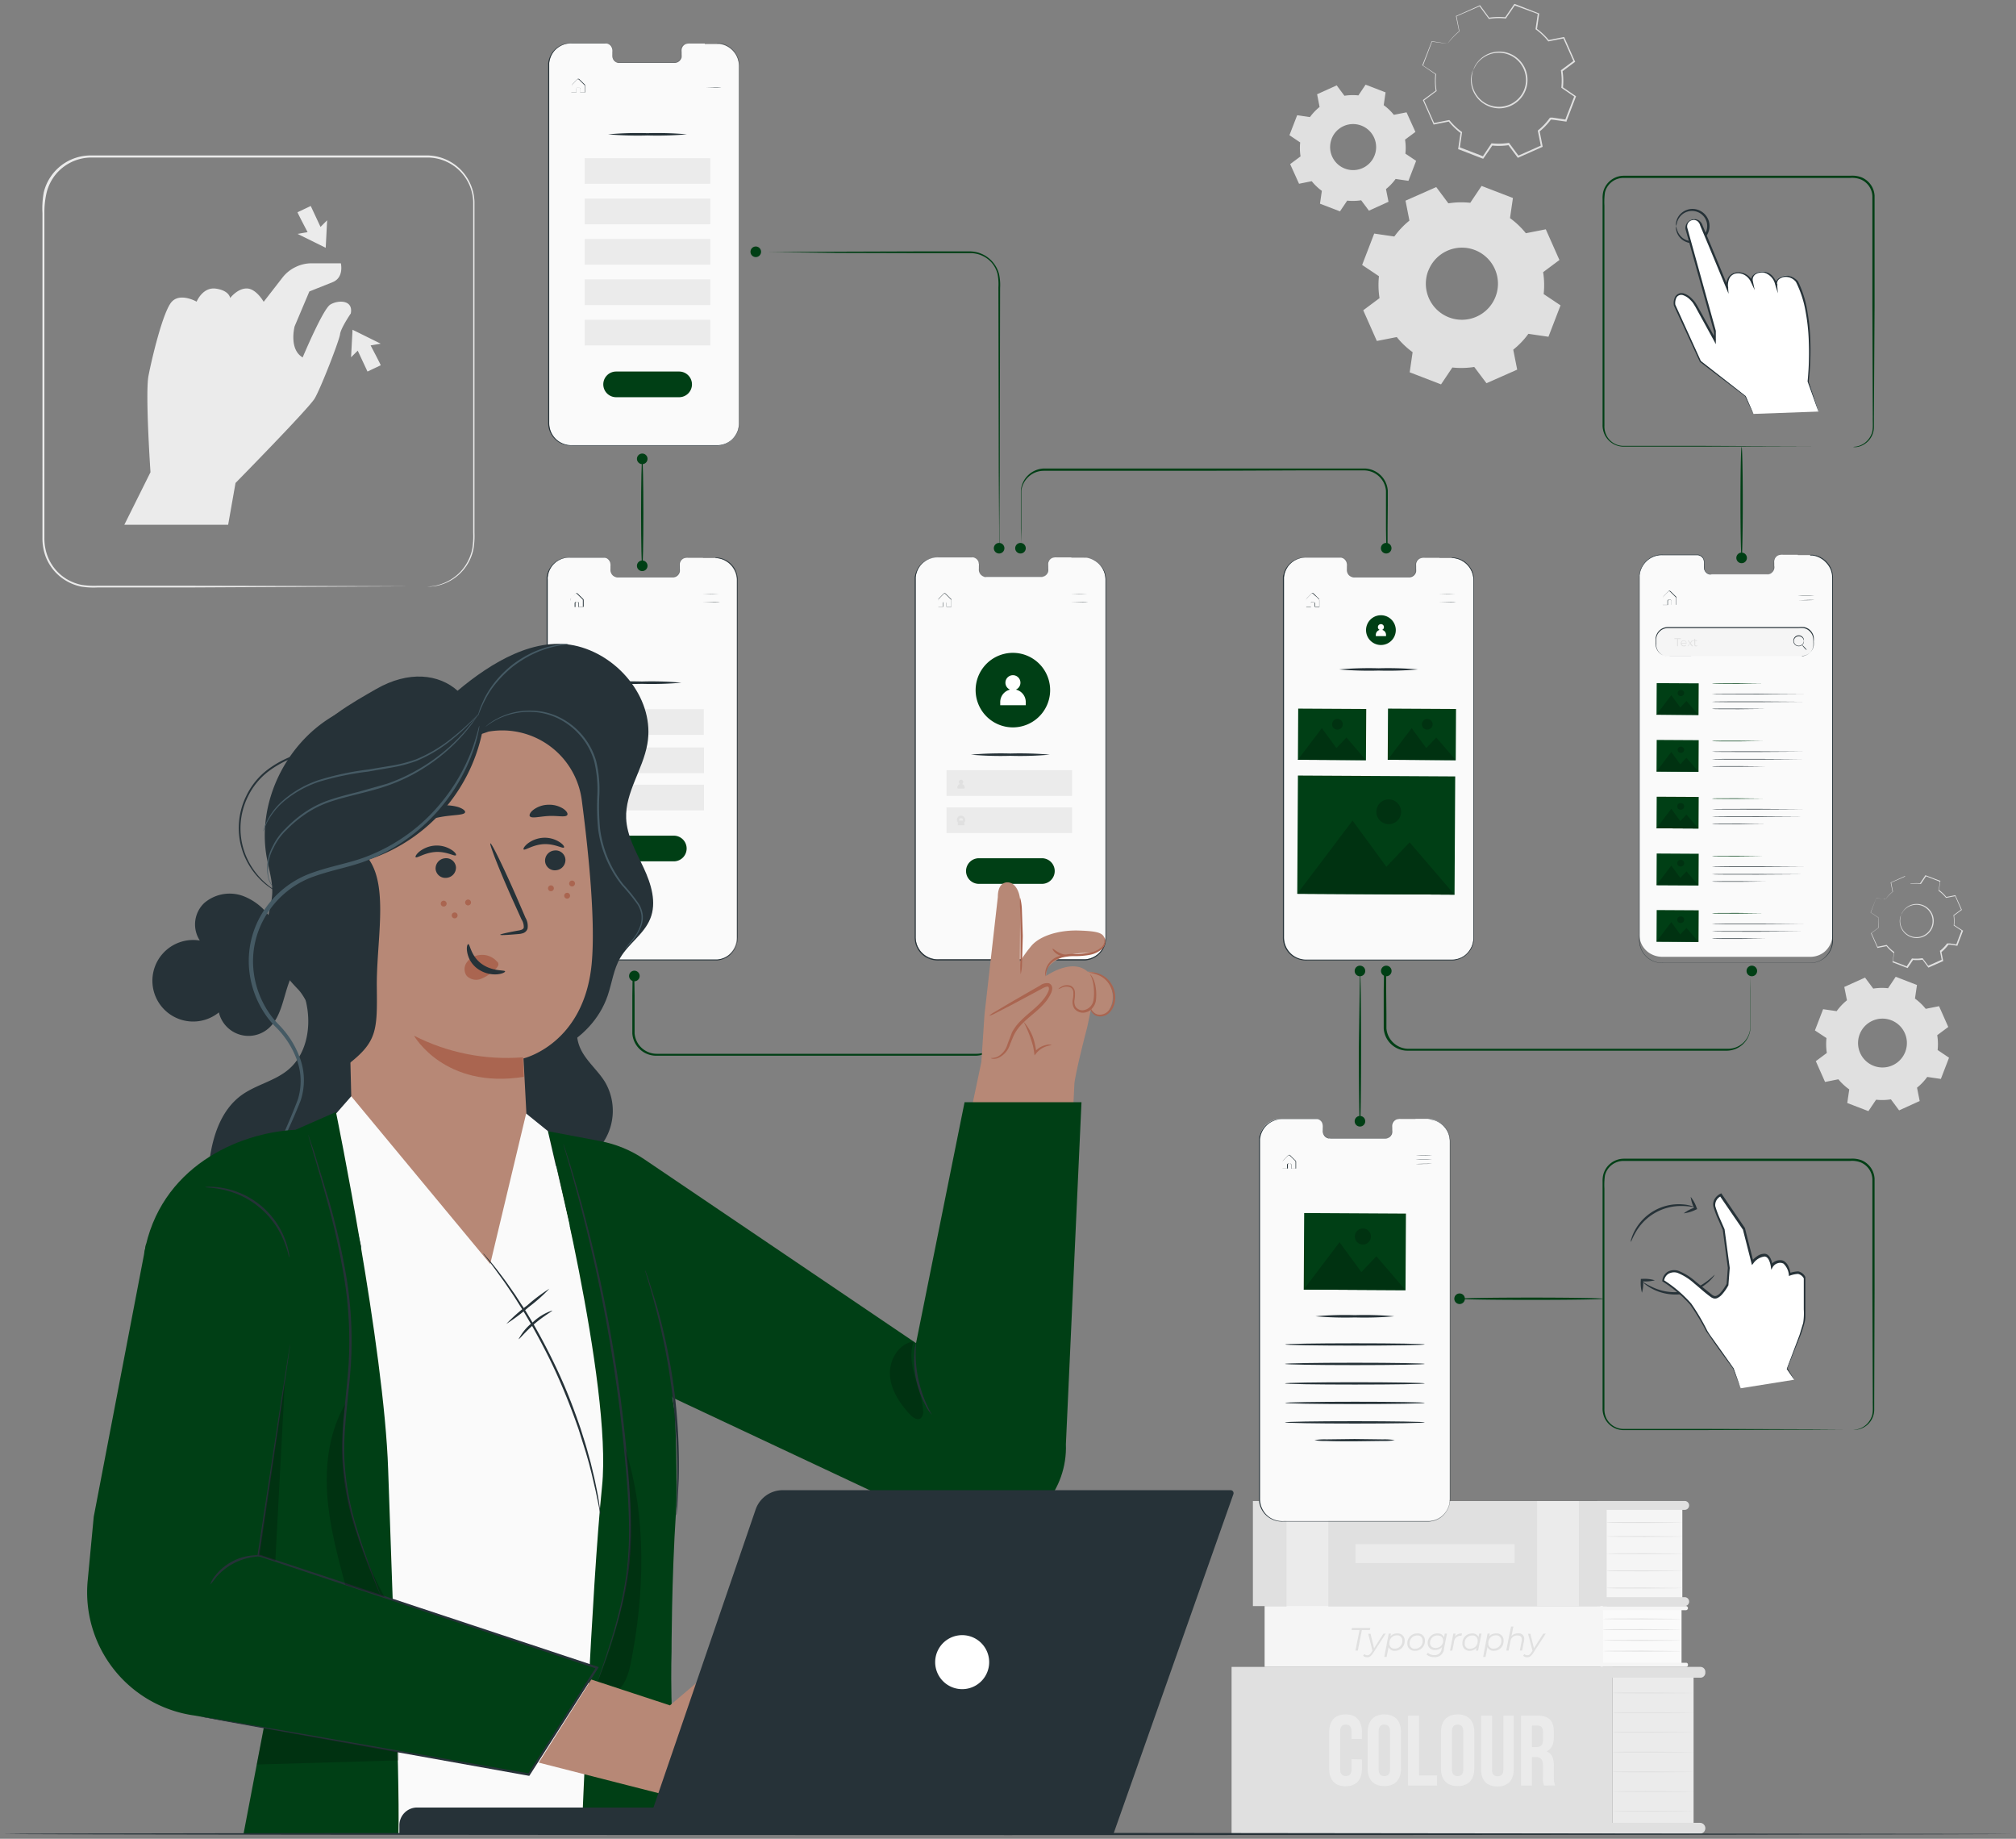 <svg xmlns="http://www.w3.org/2000/svg" xmlns:v="https://vecta.io/nano" width="454" height="414" fill="none"><rect width="100%" height="100%" fill="#808080" stroke="none"/><style><![CDATA[.B{fill:#263238}.C{fill:#003f15}.D{opacity:.2}.E{fill:#000}.F{fill:#ebebeb}.G{fill:#e0e0e0}.H{fill:#fafafa}.I{fill:#aa6550}.J{fill:#f5f5f5}.K{fill:#b78876}]]></style><path d="M378.86 339.32h-17.63v20.96h17.63v-20.96z" class="J"></path><g class="G"><path d="M361.83 337.96h-79.68v23.65h79.68v-23.65z"></path><path d="M379.39 339.94H359.7v-2h19.69c.265 0 .52.105.707.293s.293.442.293.707a1 1 0 0 1-.293.707c-.187.188-.442.293-.707.293zm0 21.66H359.7v-2h19.69c.265 0 .52.105.707.293s.293.442.293.707a1 1 0 0 1-1 1z"></path></g><path d="M355.57 337.96h-9.41v23.65h9.41v-23.65zm-56.43.26h-9.41v23.65h9.41v-23.65z" class="F"></path><g class="G"><path d="M378.86 342.79c0 .06-3.82.1-8.52.1s-8.53 0-8.53-.1 3.82-.11 8.53-.11l8.52.11z"></path><use href="#B"></use><use href="#B" y="3.87"></use><use href="#C"></use><use href="#C" y="3.87"></use></g><path d="M341.1 347.67h-35.85v4.26h35.85v-4.26z" class="F"></path><path d="M378.68 362.07h-17.9v12.77h17.9v-12.77z" class="H"></path><g class="J"><path d="M360.98 361.6h-76.19v13.7h76.19v-13.7z"></path><path d="M360.42 362.53h19.25a.47.47 0 0 0 .46-.46.47.47 0 0 0-.134-.329c-.086-.088-.203-.139-.326-.141h-19.25v.93zm0 11.84h19.29c.055 0 .11.011.161.032s.097.052.136.091.07.085.091.136.032.106.032.161v.09c0 .055-.011.11-.032.161s-.052.097-.091.136-.085.07-.136.091-.106.032-.161.032h-19.29v-.93z"></path></g><g class="G"><use href="#D"></use><path d="M378.68 366.91c0 .06-4 .1-8.85.1s-8.85 0-8.85-.1 4-.11 8.85-.11l8.85.11z"></path><use href="#D" y="4.83"></use><use href="#D" y="7.25"></use></g><path d="M381.39 376.52h-18.27v34.62h18.27v-34.62z" class="F"></path><g class="G"><path d="M363.12 375.3h-85.77v37.54h85.77V375.3z"></path><path d="M382.83 412.84h-22.05v-2.43h22.05c.16 0 .318.032.465.093s.282.151.394.265a1.22 1.22 0 0 1 .351.862 1.21 1.21 0 0 1-.354.856c-.227.226-.535.354-.856.354zm-22.05-37.54h22.16a1.1 1.1 0 0 1 1.1 1.1v.23a1.1 1.1 0 0 1-1.1 1.1h-22.16v-2.43zm20.62 5.86c0 .06-4.09.1-9.14.1s-9.14 0-9.14-.1 4.09-.1 9.14-.1l9.14.1z"></path><use href="#E"></use><use href="#E" y="4.4"></use><use href="#E" y="8.88"></use><use href="#E" y="13.32"></use><use href="#F"></use><use href="#F" y="4.44"></use></g><path d="M306.7 396.13v2.09c0 2.51-1.26 3.95-3.68 3.95s-3.69-1.44-3.69-3.95V390c0-2.52 1.26-4 3.69-4s3.68 1.43 3.68 4v1.53h-2.34v-1.69c0-1.12-.49-1.55-1.28-1.55s-1.28.43-1.28 1.55v8.49c0 1.13.5 1.53 1.28 1.53s1.28-.4 1.28-1.53v-2.24l2.34.04zM308 390c0-2.52 1.33-4 3.75-4s3.75 1.43 3.75 4v8.18c0 2.51-1.32 3.95-3.75 3.95s-3.75-1.44-3.75-3.95V390zm2.47 8.33c0 1.13.49 1.55 1.28 1.55s1.28-.42 1.28-1.55v-8.49c0-1.12-.49-1.55-1.28-1.55s-1.28.43-1.28 1.55v8.49zm6.62-12.06h2.48v13.47h4.06V402h-6.54v-15.73zm7.41 3.73c0-2.52 1.33-4 3.76-4s3.75 1.43 3.75 4v8.18c0 2.51-1.33 3.95-3.75 3.95s-3.76-1.44-3.76-3.95V390zm2.48 8.33c0 1.13.49 1.55 1.28 1.55s1.28-.42 1.28-1.55v-8.49c0-1.12-.5-1.55-1.28-1.55s-1.28.43-1.28 1.55v8.49zm9.02-12.06v12.12c0 1.13.49 1.53 1.28 1.53s1.28-.4 1.28-1.53v-12.12h2.34v12c0 2.51-1.26 3.95-3.69 3.95s-3.68-1.44-3.68-3.95v-12H336zM347.7 402c-.199-.623-.273-1.278-.22-1.93v-2.47c0-1.46-.5-2-1.62-2H345v6.4h-2.47v-15.73h3.73c2.56 0 3.66 1.19 3.66 3.61v1.24c0 1.61-.52 2.67-1.62 3.19 1.24.51 1.64 1.7 1.64 3.34v2.43a4.6 4.6 0 0 0 .27 1.91l-2.51.01zm-2.7-13.49v4.83h1c.93 0 1.49-.4 1.49-1.66v-1.55c0-1.12-.39-1.62-1.26-1.62H345z" class="F"></path><path d="M306.17 367h-1.81l.1-.47h4.13l-.1.47h-1.79l-.93 4.64h-.53l.93-4.64zm5.89.8l-2.8 4.33c-.47.73-.83 1-1.38 1-.168.007-.335-.02-.492-.08s-.299-.152-.418-.27l.27-.37c.089.089.195.159.312.205a.91.91 0 0 0 .368.065c.33 0 .58-.15.88-.62l.27-.41-.95-3.81h.52l.8 3.27 2.09-3.27.53-.04zm4.27 1.59c.016.295-.028.591-.13.868s-.261.531-.465.745a2.16 2.16 0 0 1-.723.498 2.18 2.18 0 0 1-.862.169 1.42 1.42 0 0 1-.862-.183c-.261-.151-.467-.381-.588-.657l-.44 2.22h-.52l1-5.25h.5l-.12.61a1.92 1.92 0 0 1 .674-.485 1.91 1.91 0 0 1 .816-.155c.223-.025.45-.001.663.07s.408.188.572.342a1.55 1.55 0 0 1 .375.55c.084.209.122.433.11.658zm-.53 0a1.14 1.14 0 0 0-.074-.487c-.06-.155-.154-.295-.274-.409a1.14 1.14 0 0 0-.422-.254c-.158-.053-.325-.07-.49-.05a1.67 1.67 0 0 0-.664.144 1.66 1.66 0 0 0-.552.397 1.68 1.68 0 0 0-.348.584c-.075.217-.104.447-.086.675a1.1 1.1 0 0 0 .07.488c.059.155.153.295.274.41s.266.199.425.25.326.065.491.042a1.69 1.69 0 0 0 .654-.141 1.66 1.66 0 0 0 .996-1.619v-.03zm1.13.66c-.014-.298.034-.596.14-.875a2.18 2.18 0 0 1 .476-.746 2.17 2.17 0 0 1 .734-.496 2.18 2.18 0 0 1 .87-.163 1.56 1.56 0 0 1 .665.07c.215.071.411.188.576.341a1.57 1.57 0 0 1 .381.55c.086.208.127.433.118.659a2.17 2.17 0 0 1-.14.874c-.106.279-.268.533-.476.747a2.17 2.17 0 0 1-.734.496c-.275.113-.572.169-.87.163-.224.023-.45-.002-.664-.074a1.57 1.57 0 0 1-.573-.342c-.165-.153-.295-.34-.382-.548a1.57 1.57 0 0 1-.121-.656zm3.44-.63a1.14 1.14 0 0 0-.074-.487c-.06-.155-.154-.295-.274-.409a1.14 1.14 0 0 0-.422-.254c-.158-.053-.325-.07-.49-.05a1.69 1.69 0 0 0-.664.147 1.7 1.7 0 0 0-.552.397c-.155.168-.275.366-.351.582s-.108.445-.093.674c-.014.166.01.333.07.488s.153.295.274.41.266.199.425.25.326.065.491.042c.229-.001.455-.049.665-.141a1.67 1.67 0 0 0 .554-.394 1.66 1.66 0 0 0 .351-.582c.076-.216.107-.445.09-.673zm5.49-1.62l-.67 3.37a2 2 0 0 1-.196.8 2.01 2.01 0 0 1-.501.653c-.211.181-.457.315-.723.396a2.01 2.01 0 0 1-.82.071 2.43 2.43 0 0 1-1.7-.58l.3-.39a2 2 0 0 0 1.44.51c.199.022.401.004.594-.054a1.5 1.5 0 0 0 .901-.743c.093-.178.149-.373.165-.573l.09-.43c-.193.213-.429.383-.693.497s-.55.169-.837.163a1.53 1.53 0 0 1-.641-.065c-.207-.068-.397-.178-.557-.325a1.53 1.53 0 0 1-.372-.527 1.51 1.51 0 0 1-.12-.633 2.11 2.11 0 0 1 .153-.843 2.12 2.12 0 0 1 .474-.714c.205-.203.45-.363.718-.468a2.12 2.12 0 0 1 .845-.145 1.47 1.47 0 0 1 .888.197c.268.159.479.398.602.683l.16-.85h.5zm-.88 1.54c0-.7-.47-1.12-1.27-1.12-.223-.006-.444.034-.65.118a1.62 1.62 0 0 0-.551.366 1.64 1.64 0 0 0-.359.554 1.63 1.63 0 0 0-.11.652c0 .7.47 1.12 1.27 1.12a1.64 1.64 0 0 0 .657-.112c.208-.081.398-.206.557-.364a1.62 1.62 0 0 0 .365-.558 1.65 1.65 0 0 0 .111-.656h-.02zm4.26-1.57l-.1.5H329a1.52 1.52 0 0 0-1.56 1.42l-.38 1.95h-.52l.76-3.84h.49l-.13.7c.178-.248.416-.446.693-.574a1.76 1.76 0 0 1 .887-.156zm4.39.03l-.76 3.84h-.5l.13-.61c-.191.206-.423.369-.682.48s-.537.165-.818.16c-.219.017-.44-.013-.647-.087a1.56 1.56 0 0 1-.554-.346 1.53 1.53 0 0 1-.362-.543 1.54 1.54 0 0 1-.107-.644c-.016-.295.028-.589.13-.866a2.14 2.14 0 0 1 1.182-1.242 2.16 2.16 0 0 1 .858-.172 1.45 1.45 0 0 1 1.46.83l.16-.8h.51zm-.86 1.62a1.14 1.14 0 0 0-.074-.487c-.06-.155-.154-.295-.274-.409s-.264-.202-.422-.254a1.13 1.13 0 0 0-.49-.05 1.67 1.67 0 0 0-.664.147 1.7 1.7 0 0 0-.552.397c-.155.168-.275.366-.351.582s-.108.445-.093.674a1.1 1.1 0 0 0 .07.488c.059.155.153.295.274.41s.266.199.425.25.326.065.491.042c.229-.001.455-.049.665-.141a1.67 1.67 0 0 0 .554-.394 1.66 1.66 0 0 0 .351-.582c.076-.216.106-.445.09-.673zm5.84-.03c.016.294-.028.589-.13.866a2.16 2.16 0 0 1-.462.743c-.203.214-.448.383-.72.499a2.16 2.16 0 0 1-.858.172c-.301.031-.604-.034-.866-.184a1.44 1.44 0 0 1-.594-.656l-.44 2.22H334l1-5.25h.49l-.12.61c.191-.206.423-.37.682-.48a2 2 0 0 1 .818-.16 1.55 1.55 0 0 1 .669.063c.216.07.413.186.579.34a1.55 1.55 0 0 1 .492 1.217zm-.52 0a1.14 1.14 0 0 0-.074-.487c-.06-.155-.154-.295-.274-.409s-.264-.202-.422-.254a1.13 1.13 0 0 0-.49-.05c-.23 0-.457.049-.667.141a1.67 1.67 0 0 0-.556.397c-.156.169-.275.368-.35.585s-.105.448-.087.677a1.1 1.1 0 0 0 .344.897c.121.115.266.2.425.251s.326.065.491.042a1.67 1.67 0 0 0 1.207-.524c.156-.165.276-.359.354-.572a1.67 1.67 0 0 0 .099-.664v-.03zm5.17-.39a2.41 2.41 0 0 1-.05.44l-.43 2.18h-.52l.44-2.19a2.27 2.27 0 0 0 0-.35c0-.55-.33-.86-1-.86-.382-.02-.758.108-1.048.358s-.474.601-.512.982l-.41 2.06h-.52l1.08-5.42h.52l-.43 2.16a1.87 1.87 0 0 1 1.47-.61 1.21 1.21 0 0 1 .535.03c.173.05.334.138.469.258s.242.268.312.435a1.22 1.22 0 0 1 .094.527zm4.85-1.2l-2.81 4.33c-.47.73-.83 1-1.38 1a1.25 1.25 0 0 1-.491-.082c-.156-.06-.299-.151-.419-.268l.27-.37c.089.089.195.159.312.205a.91.91 0 0 0 .368.065c.33 0 .59-.15.89-.62l.27-.41-1-3.81h.52l.8 3.27 2.09-3.27.58-.04z" class="G"></path><path d="M79 70.57s-2.27 3.32-2.42 4.68-4.37 12.23-5.73 14.49-17.81 19-17.81 19l-1.66 9.41H28l5.89-11.83s-1.21-17.77-.45-21.71S36.74 70 38.7 67.92s5.58 0 5.58 0 1.36-3.38 4.38-2.93 3.17 2.11 3.17 2.11 1.66-2.19 3.77-2.15 3.78 3 3.78 3l4.23-5.45a8.24 8.24 0 0 1 3-2.4 8.23 8.23 0 0 1 3.58-.82h6.57s.76 3.17-1.81 4.23l-5.28 2.11-3.32 7.85s-1.36 5.16 1.81 7c0 0 4.53-10.81 6.19-11.87s5.25-1.2 4.65 1.97zm6.74 11.67c-.08-.31-2.28-4.47-2.28-4.47l2.28-.39-6.35-3.14-.33 6.2 1.5-1.49 2.2 4.7 2.98-1.41zM67 47.79c.08.32 2.27 4.47 2.27 4.47l-2.27.4 6.35 3.13.32-6.19-1.49 1.49-2.2-4.71L67 47.79zm29 84.3s.33 0 1-.08c.32 0 .7-.11 1.16-.17a12.49 12.49 0 0 0 1.55-.47 10.9 10.9 0 0 0 3.77-2.42 10.77 10.77 0 0 0 2.87-5.35 18.18 18.18 0 0 0 .21-3.67v-4.07-9.25-22.55-27.32-7.49-3.83a10.24 10.24 0 0 0-.82-3.69 10.33 10.33 0 0 0-9.21-6.26h-4.11-71.86a10.44 10.44 0 0 0-8.08 3.88 10.56 10.56 0 0 0-2 4.09A19.42 19.42 0 0 0 10 48v18.33 34.66 16.14 3.9a11.44 11.44 0 0 0 .54 3.7 10.37 10.37 0 0 0 4.46 5.64 10.68 10.68 0 0 0 3.31 1.3 18.16 18.16 0 0 0 3.54.21H42l39.57.08 10.75.05-10.75.05-39.57.21H28.89h-7a17.76 17.76 0 0 1-3.62-.2 11 11 0 0 1-3.45-1.35 10.75 10.75 0 0 1-4.69-5.83c-.399-1.244-.592-2.544-.57-3.85v-3.9V101 66.34 48a19.78 19.78 0 0 1 .3-4.71A10.87 10.87 0 0 1 20.4 35h71.86 4.12a10.77 10.77 0 0 1 10.47 10.42v3.84 7.49 27.32 22.55 9.25 4.07c.052 1.241-.025 2.485-.23 3.71a10.61 10.61 0 0 1-2.381 4.805c-1.193 1.371-2.718 2.413-4.429 3.025-.508.187-1.029.334-1.56.44l-1.17.15-1.08.02z" class="F"></path><g class="G"><path d="M331.8 15.74a4.7 4.7 0 0 1 .67-1.39 6.29 6.29 0 0 1 6.31-2.64 6.43 6.43 0 0 1 3 1.45c.469.399.874.868 1.2 1.39a5.69 5.69 0 0 1 .78 1.76 6.34 6.34 0 0 1-2.72 7.07c-.541.353-1.135.617-1.76.78a6.09 6.09 0 0 1-1.83.23 6.49 6.49 0 0 1-3.23-1 6.33 6.33 0 0 1-2.06-2.1 6.18 6.18 0 0 1-.84-4.09 4.77 4.77 0 0 1 .44-1.49s-.19.53-.3 1.5a6.2 6.2 0 0 0 .92 3.95c.501.814 1.186 1.499 2 2a6.24 6.24 0 0 0 3.08.89 6.06 6.06 0 0 0 1.73-.23 5.71 5.71 0 0 0 1.66-.74 6 6 0 0 0 2.399-2.917c.465-1.205.529-2.529.181-3.773-.157-.592-.407-1.156-.74-1.67a5.53 5.53 0 0 0-1.13-1.32 6.1 6.1 0 0 0-5.68-1.29 6.27 6.27 0 0 0-3.34 2.31c-.54.81-.7 1.34-.74 1.32zm-5.88-5.93h-.21l-.66-.08-2.61-.35h.06l-2.06 5.44v-.11l2.92 1.94h.05v.06a13.65 13.65 0 0 0 .11 3.76v.07h-.06l-2.81 2.11v-.16l2.37 5.31-.16-.08 3.45-.69h.09l.05.07c.79.976 1.704 1.843 2.72 2.58l.08.05v.1l-.51 3.47-.1-.17 5.43 2.09-.19.06 1.95-2.92.06-.09h.1a14.32 14.32 0 0 0 3.74-.1h.11l.06.09 2.1 2.84h-.21l5.32-2.36-.1.19-.69-3.44v-.11l.09-.07a14.18 14.18 0 0 0 2.59-2.76l.17-.07h.11.11.22l.43.06.87.13 1.74.26-.19.11 2.09-5.43.07.21-2.92-2-.09-.06v-.1a14.27 14.27 0 0 0-.09-3.75v-.1l.09-.06 2.82-2.1-.06.2-2.35-5.31.18.09-3.45.68h-.09l-.06-.08a14.15 14.15 0 0 0-2.72-2.59l-.07-.06v-.09l.51-3.48.1.17L341 1.19h.16l-2 2.91v.07h-.08a13.78 13.78 0 0 0-3.76.09h-.07V4.2l-2.09-2.83h.13l-5.33 2.33.05-.09.66 3.46c-.742.604-1.428 1.273-2.05 2l-.45.54c-.1.13-.14.19-.15.18l.13-.19.43-.57a14.32 14.32 0 0 1 2-2v.06l-.7-3.45v-.06h.06l5.3-2.38h.08l.05.07 2 2.73h-.11a14.19 14.19 0 0 1 3.82-.1h-.12l2-2.92.06-.09h.1L346.51 3h.11v.12l-.5 3.48-.06-.15c1.038.755 1.972 1.643 2.78 2.64l-.16-.06 3.45-.68h.13l.05.12 2.36 5.32.06.12-.11.08-2.82 2.11.07-.17c.204 1.27.237 2.561.1 3.84l-.08-.17 2.92 2 .12.08-.05.13-2.09 5.43v.13h-.14l-1.74-.25L350 27l-.44-.06h-.22-.21l.17-.07a14.62 14.62 0 0 1-2.65 2.78l.06-.17.68 3.45v.14l-.13.05-5.32 2.36-.12.06-.09-.12-2.1-2.82.17.07a14.23 14.23 0 0 1-3.84.09l.16-.07-2 2.92-.07.11h-.13l-5.42-2.1h-.12v-.12l.51-3.48.11-.02a14.95 14.95 0 0 1-2.77-2.65h.15l-3.45.68h-.12v-.1l-2.35-5.33v-.09l.08-.06 2.83-2.09-.05.11a14.5 14.5 0 0 1-.08-3.82l.05.1-2.92-2h-.06v-.07l2.12-5.41 2.58.41.66.11.25.02zM428.15 206c.085-.297.221-.578.4-.83a3.74 3.74 0 0 1 2-1.49 3.82 3.82 0 0 1 3.59.77c.578.498.996 1.155 1.2 1.89a4 4 0 0 1-.12 2.4 3.89 3.89 0 0 1-1.52 1.86c-.326.21-.684.365-1.06.46-.357.105-.728.152-1.1.14a3.85 3.85 0 0 1-1.94-.58c-.619-.388-1.114-.946-1.424-1.607a3.8 3.8 0 0 1-.326-2.123c.043-.309.134-.609.27-.89-.081.295-.141.596-.18.9a3.66 3.66 0 0 0 .144 1.518 3.67 3.67 0 0 0 .747 1.33 3.66 3.66 0 0 0 1.222.913c.467.216.973.331 1.487.339a3.67 3.67 0 0 0 1-.13c.354-.1.691-.252 1-.45.651-.415 1.153-1.026 1.431-1.746s.321-1.509.119-2.254c-.088-.356-.237-.694-.44-1a3.32 3.32 0 0 0-.68-.8 3.62 3.62 0 0 0-1.611-.825c-.598-.135-1.22-.116-1.809.055a3.7 3.7 0 0 0-2 1.38 6.53 6.53 0 0 0-.4.77zm-3.54-3.58h-.13-.39l-1.57-.21-1.23 3.27v-.06l1.76 1.17a8.64 8.64 0 0 0 .07 2.26l-1.69 1.27v-.1l1.43 3.2-.1-.05 2.08-.41h.05a8.73 8.73 0 0 0 1.64 1.55h.05v.06l-.3 2.09-.07-.1 3.27 1.25h-.12l1.18-1.76v-.05h.06c.75.074 1.505.054 2.25-.06h.15v.05l1.27 1.69h-.13l3.2-1.42-.06.12-.41-2.07v-.07h.06c.583-.476 1.104-1.024 1.55-1.63h.1.13.13.26l.53.08 1 .15-.11.07 1.25-3.26v.12l-1.75-1.17h-.05v-.06a8.11 8.11 0 0 0-.05-2.26v-.06h.05l1.7-1.26v.13l-1.41-3.2.11.06-2.08.4h-.05c-.472-.59-1.02-1.114-1.63-1.56h-.05v-.06l.31-2.09.06.1-3.27-1.27h.1l-1.18 1.75h-.05c-.75-.101-1.51-.101-2.26 0l-1.26-1.7h.08l-3.2 1.41v-.06l.4 2.08A9.77 9.77 0 0 0 425 202l-.27.33-.09.11.08-.12c.05-.08.14-.19.26-.34.358-.45.763-.859 1.21-1.22l-.42-2.07 3.19-1.44 1.26 1.7h-.06c.76-.125 1.534-.149 2.3-.07h-.08l1.18-1.76v-.06h.06l3.27 1.25h.07v.07l-.31 2.09v-.09c.627.45 1.189.985 1.67 1.59h-.09l2.07-.41h.08v.07l1.42 3.19v.08h-.06l-1.7 1.26v-.1a8.13 8.13 0 0 1 .06 2.31v-.1l1.9 1.23h.07v.08l-1.25 3.27v.08h-.09l-1-.16-.53-.07h-.26-.13-.13c.2-.09.06 0 .1 0a8.74 8.74 0 0 1-1.59 1.67v-.11l.41 2.08v.08h-.08l-3.19 1.41h-.08l-.05-.07-1.26-1.7h.1c-.764.124-1.541.144-2.31.06h.1l-1.18 1.75-.05.07h-.07l-3.26-1.26h-.08v-.08l.3-2.09v.09a8.77 8.77 0 0 1-1.67-1.59h.09l-2.07.41h-.07v-.06l-1.41-3.2v-.06l1.69-1.26v.07c-.121-.758-.137-1.528-.05-2.29l-1.75-1.18 1.28-3.26 1.55.24.4.07c.09-.09.13-.08.13-.07z"></path><path d="M295 26.36c.621-.852 1.35-1.618 2.17-2.28l-.56-2.86 4.41-2 1.74 2.34a12.28 12.28 0 0 1 3.15-.08l1.62-2.42 4.5 1.74-.42 2.88c.854.618 1.621 1.348 2.28 2.17l2.86-.56 2 4.41-2.34 1.74c.172 1.041.199 2.101.08 3.15l2.42 1.62-1.73 4.5-2.89-.42a11.46 11.46 0 0 1-2.17 2.28l.57 2.86-4.41 2-1.75-2.34a12.18 12.18 0 0 1-3.14.08l-1.63 2.42-4.5-1.73.42-2.89c-.852-.62-1.618-1.35-2.28-2.17l-2.86.57-2-4.42 2.34-1.74a12.18 12.18 0 0 1-.08-3.14l-2.42-1.63 1.74-4.5 2.88.42zm4.88 4.92a5.18 5.18 0 0 0-.206 2.999 5.17 5.17 0 0 0 4.186 3.948 5.18 5.18 0 0 0 2.982-.381c.935-.419 1.724-1.106 2.268-1.973a5.17 5.17 0 0 0 .79-2.901c-.029-1.024-.361-2.016-.953-2.851a5.18 5.18 0 0 0-2.377-1.841c-.637-.246-1.316-.363-1.998-.345a5.17 5.17 0 0 0-4.702 3.345h.01zM314 53.25a18.64 18.64 0 0 1 3.4-3.58l-.88-4.49 6.92-3.06 2.73 3.66a18.88 18.88 0 0 1 4.93-.12l2.55-3.8 7.06 2.72-.66 4.53a18.59 18.59 0 0 1 3.57 3.4l4.49-.88 3.07 6.91-3.67 2.74a18.46 18.46 0 0 1 .12 4.93l3.8 2.54-2.72 7.07-4.52-.66a18.37 18.37 0 0 1-3.41 3.57l.89 4.49-6.92 3.06-2.75-3.66c-1.631.255-3.288.296-4.93.12l-2.55 3.8-7.06-2.72.66-4.53a18.59 18.59 0 0 1-3.57-3.4l-4.49.88-3.06-6.91 3.67-2.74a18.46 18.46 0 0 1-.13-4.93l-3.79-2.54 2.72-7.06 4.52.66h.01zm7.64 7.71c-.577 1.499-.696 3.134-.343 4.701a8.12 8.12 0 0 0 14.783 2.556c.859-1.357 1.296-2.938 1.256-4.543a8.12 8.12 0 0 0-5.196-7.375 8.11 8.11 0 0 0-3.13-.539 8.12 8.12 0 0 0-3.098.705c-.976.437-1.855 1.062-2.588 1.84A8.12 8.12 0 0 0 321.64 61v-.04zm91.99 166.67c.658-.903 1.432-1.717 2.3-2.42l-.6-3 4.67-2.11 1.85 2.48c1.105-.177 2.228-.204 3.34-.08l1.72-2.58 4.79 1.85-.45 3.06c.905.659 1.719 1.436 2.42 2.31l3-.6 2.08 4.68-2.49 1.85c.18 1.104.21 2.228.09 3.34l2.57 1.73-1.84 4.78-3.07-.45a12.3 12.3 0 0 1-2.3 2.42l.6 3-4.63 2.11-1.85-2.48c-1.105.172-2.228.199-3.34.08l-1.73 2.57-4.76-1.83.45-3.06A12.65 12.65 0 0 1 414 243l-3 .6-2.08-4.68 2.48-1.85c-.172-1.109-.199-2.235-.08-3.35l-2.6-1.72 1.84-4.78 3.07.44v-.03zm5.17 5.23a5.5 5.5 0 0 0 4.189 7.4c1.072.186 2.175.051 3.169-.39a5.5 5.5 0 0 0 3.271-5.163c-.027-1.088-.375-2.143-1.002-3.032a5.49 5.49 0 0 0-2.517-1.965c-1.361-.525-2.874-.488-4.207.103a5.5 5.5 0 0 0-2.903 3.047z" fill-rule="evenodd"></path></g><path d="M241.26 125.5H238a2.53 2.53 0 0 0-1 .11 1.58 1.58 0 0 0-.78.69c-.089.162-.15.337-.18.52-.015.193-.015.387 0 .58v.6a2.57 2.57 0 0 1 0 .62 1.66 1.66 0 0 1-.73 1 1.59 1.59 0 0 1-.64.23h-.69-11.86a1.48 1.48 0 0 1-.47 0 1.64 1.64 0 0 1-.819-.509c-.215-.248-.352-.555-.391-.881-.01-.163-.01-.327 0-.49v-.49c.039-.337.005-.678-.1-1-.11-.309-.318-.574-.592-.755a1.51 1.51 0 0 0-.928-.245h-7.51a4.93 4.93 0 0 0-4 1.78c-.491.606-.833 1.318-1 2.08-.05.2-.07.39-.1.59v.5 80.42a5.59 5.59 0 0 0 .2 1.58c.326 1.084 1.01 2.025 1.94 2.67.936.64 2.058.95 3.19.88h29.64 3.15a4.92 4.92 0 0 0 2.82-1.1c.389-.324.726-.705 1-1.13s.486-.886.63-1.37c.135-.488.195-.994.18-1.5v-1.52-6-42-28.34-2.37a5.18 5.18 0 0 0-.36-2c-.226-.552-.547-1.06-.95-1.5a4.66 4.66 0 0 0-1.13-.92c-.57-.351-1.207-.579-1.87-.67-.17-.011-.34-.011-.51 0h-2.86l-.02-.06zM158.72 9.81h-3.26a2.53 2.53 0 0 0-1 .11 1.58 1.58 0 0 0-.78.69 1.63 1.63 0 0 0-.18.52 2.81 2.81 0 0 0 0 .58v.6c.015.206.015.414 0 .62a1.66 1.66 0 0 1-.73 1 1.59 1.59 0 0 1-.64.23h-.69-11.86a1.83 1.83 0 0 1-.47 0c-.317-.08-.603-.254-.82-.5a1.71 1.71 0 0 1-.39-.89c-.015-.163-.015-.327 0-.49v-.49c.033-.337-.001-.676-.1-1a1.51 1.51 0 0 0-1.52-1h-7.52a4.94 4.94 0 0 0-4 1.78 4.89 4.89 0 0 0-1 2.09c-.06.19-.07.39-.11.58s0 .33 0 .5V95.2a5.58 5.58 0 0 0 .2 1.58 5 5 0 0 0 1.94 2.68c.939.633 2.06.939 3.19.87h29.64 3.15a5 5 0 0 0 2.82-1.09 5.45 5.45 0 0 0 1-1.13 5.18 5.18 0 0 0 .62-1.38 5.07 5.07 0 0 0 .19-1.5v-1.52-6-42-28.34V15a5 5 0 0 0-.37-2c-.22-.55-.539-1.055-.94-1.49a4.67 4.67 0 0 0-1.13-.93 4.59 4.59 0 0 0-1.88-.66 2.84 2.84 0 0 0-.5 0h-2.86v-.11zm-.42 115.79h-3.25c-.337-.038-.677-.004-1 .1-.327.136-.599.379-.77.69a1.58 1.58 0 0 0-.18.53c-.02.189-.02.38 0 .57v.61a2.57 2.57 0 0 1 0 .62 1.64 1.64 0 0 1-.254.598 1.63 1.63 0 0 1-.466.452 1.45 1.45 0 0 1-.64.22h-.69-11.89c-.158.003-.316-.014-.47-.05-.315-.079-.598-.254-.81-.5a1.81 1.81 0 0 1-.4-.89c-.01-.163-.01-.327 0-.49v-.49c.027-.337-.007-.675-.1-1-.115-.305-.317-.569-.58-.76-.275-.191-.606-.282-.94-.26h-7.52c-.752-.027-1.501.117-2.19.42a4.91 4.91 0 0 0-1.846 1.38 4.9 4.9 0 0 0-1.014 2.07c-.05.19-.06.39-.1.58s0 .34 0 .5V211a5.24 5.24 0 0 0 .2 1.58 5 5 0 0 0 1.94 2.68 5.23 5.23 0 0 0 3.19.88h29.63 3.15c1.03-.078 2.009-.476 2.8-1.14.382-.331.718-.711 1-1.13a4.97 4.97 0 0 0 .62-1.38 5.43 5.43 0 0 0 .19-1.5v-7.49-42-28.35-2.37a5 5 0 0 0-1.31-3.51 4.98 4.98 0 0 0-1.14-.93c-.569-.35-1.207-.575-1.87-.66-.169-.027-.339-.044-.51-.05h-2.78v-.03z" class="H"></path><path d="M158.48 159.67H130.2v5.78h28.28v-5.78z" class="F"></path><path d="M161.09 125.56h.17c.17-.011.34-.011.51 0 .666.082 1.306.303 1.88.65.429.249.817.562 1.15.93a4.87 4.87 0 0 1 .95 1.5 5.12 5.12 0 0 1 .38 2v2.37 28.34 42V211c.007.516-.057 1.031-.19 1.53-.146.502-.365.981-.65 1.42a5.71 5.71 0 0 1-1 1.16c-.826.668-1.839 1.063-2.9 1.13h-3.16-29.65c-1.16.059-2.307-.26-3.27-.91a5.11 5.11 0 0 1-2-2.75c-.159-.552-.23-1.126-.21-1.7v-21.54-24.83-22.47-10.18-1.22-.61c0-.2.05-.4.1-.6.178-.774.534-1.496 1.042-2.107s1.15-1.095 1.878-1.413c.707-.301 1.472-.445 2.24-.42h7.51c.354-.026.707.069 1 .27a1.71 1.71 0 0 1 .62.81c.099.324.133.663.1 1v.49c-.01.16-.01.32 0 .48.043.311.175.603.38.84s.47.404.77.48c.15.015.3.015.45 0h11.82.69c.217-.026.426-.102.61-.22.178-.111.332-.257.452-.429a1.56 1.56 0 0 0 .248-.571 2.49 2.49 0 0 0 0-.61v-.6c-.01-.197-.01-.393 0-.59a1.62 1.62 0 0 1 .19-.53c.179-.32.461-.571.8-.71.322-.105.663-.142 1-.11a2.53 2.53 0 0 0-1 .11 1.58 1.58 0 0 0-.78.69 1.63 1.63 0 0 0-.18.52c-.015.193-.015.387 0 .58v.6a2.57 2.57 0 0 1 0 .62 1.64 1.64 0 0 1-.26.598 1.66 1.66 0 0 1-.47.452 1.59 1.59 0 0 1-.64.23h-.69-11.72a1.48 1.48 0 0 1-.47 0 1.64 1.64 0 0 1-.819-.509c-.215-.248-.352-.555-.391-.881-.01-.163-.01-.327 0-.49v-.49c.039-.337.005-.678-.1-1-.11-.309-.318-.574-.592-.755a1.51 1.51 0 0 0-.928-.245h-7.51a4.93 4.93 0 0 0-4 1.78c-.491.606-.833 1.318-1 2.08 0 .2-.07.39-.1.59s0 .4 0 .6v80.24c-.019.56.049 1.12.2 1.66.326 1.084 1.01 2.025 1.94 2.67.936.64 2.058.95 3.19.88h29.64 3.15a4.91 4.91 0 0 0 2.82-1.1c.389-.324.726-.705 1-1.13a5.32 5.32 0 0 0 .63-1.37c.093-.467.12-.945.08-1.42v-1.52-6-42-28.34-2.37a5.18 5.18 0 0 0-.36-2c-.226-.552-.547-1.06-.95-1.5a4.66 4.66 0 0 0-1.13-.92c-.57-.351-1.207-.579-1.87-.67-.17-.011-.34-.011-.51 0l-.09-.12zm.97 8.13l-1.86.06h-1.85l1.85-.05 1.86-.01zm0 .95l-1.85.06h-1.85 1.85l1.85-.06zm.01.95h-1.85-1.86l1.86-.05c1.03-.05 1.85.03 1.85.05zm-33.75 1.08h.29.8v-.57-.33c.012-.062.044-.119.091-.162a.3.3 0 0 1 .169-.078h.33c.072.014.138.052.185.109s.074.127.075.201v.84h1v-1.56c-.004-.048-.018-.094-.043-.136a.31.31 0 0 0-.097-.104l-.44-.43-.42-.41-.2-.21a.59.59 0 0 0-.21-.15.3.3 0 0 0-.115-.023c-.039 0-.078.008-.115.023l-.19.19-.35.36-.64.65a.77.77 0 0 0 0 .37v1.28.13-.12-1.48c.001-.074.022-.146.06-.21.18-.23.4-.43.63-.67l.36-.36c.058-.068.122-.132.19-.19.04-.032.088-.054.138-.064a.34.34 0 0 1 .152.004c.1 0 .17.11.24.17l.2.2.43.42.43.43c.046.03.084.071.11.12a.27.27 0 0 1 .06.17v.31 1.25h-1.07v-.84a.23.23 0 0 0-.053-.159c-.037-.045-.09-.073-.147-.081h-.36a.25.25 0 0 0-.14.06c-.04.034-.068.079-.08.13v.32.6h-1-.27z" class="B"></path><g class="F"><use href="#G"></use><use href="#G" y="8.38"></use></g><use href="#H" class="C"></use><path d="M153.45 153.71a77.17 77.17 0 0 1-8.88.26c-2.959.084-5.921-.003-8.87-.26 2.949-.27 5.911-.36 8.87-.27 2.963-.09 5.928 0 8.88.27z" class="B"></path><g class="C"><path d="M142.86 219.74a1.16 1.16 0 0 1 0 .3v.85l.05 3.31v5.22 3.25c.103 1.245.667 2.407 1.584 3.256s2.117 1.326 3.366 1.334h4.36 9.62 22.05 22.05 9.63 4.36a5 5 0 0 0 3.398-1.317c.927-.85 1.499-2.019 1.602-3.273v-3.25-5.23l.05-3.3v-.85-.3a1.16 1.16 0 0 1 0 .3v.85l.05 3.3v5.23 3.27c-.097 1.342-.693 2.599-1.67 3.525a5.39 5.39 0 0 1-3.61 1.475h-4.36-9.63-22.05-22.05-9.62-4.37a5.37 5.37 0 0 1-3.609-1.474c-.975-.926-1.568-2.184-1.661-3.526v-3.27-5.22l.05-3.31v-.85a1.16 1.16 0 0 1 .41-.3z"></path><path d="M141.67 219.74a1.19 1.19 0 0 1 .201-.661 1.18 1.18 0 0 1 .534-.438 1.19 1.19 0 0 1 1.297.258 1.19 1.19 0 0 1 .325.609c.046.231.023.47-.067.687a1.19 1.19 0 0 1-1.1.735c-.315 0-.618-.125-.841-.349a1.19 1.19 0 0 1-.349-.841z"></path></g><g class="B"><path d="M244 125.56h.17c.17-.011.34-.011.51 0 .669.081 1.313.303 1.89.65a4.98 4.98 0 0 1 1.14.93 5.08 5.08 0 0 1 1 1.5 5.29 5.29 0 0 1 .38 2v2.37 28.34V211a5.27 5.27 0 0 1-.19 1.53 5.01 5.01 0 0 1-.64 1.42 5.49 5.49 0 0 1-1.05 1.16c-.825.67-1.839 1.065-2.9 1.13h-3.16-29.67c-1.16.059-2.307-.26-3.27-.91a5.12 5.12 0 0 1-2-2.75c-.154-.553-.225-1.126-.21-1.7v-1.69-6.72-13.13-24.83-22.47-10.18-1.22-.61c0-.2.06-.4.11-.6a5.2 5.2 0 0 1 1.05-2.13c.512-.597 1.151-1.071 1.87-1.39.704-.302 1.465-.446 2.23-.42h7.52c.354-.023.706.072 1 .27a1.69 1.69 0 0 1 .61.81c.099.324.133.663.1 1v.49c-.01.16-.01.32 0 .48a1.61 1.61 0 0 0 .37.84 1.53 1.53 0 0 0 .77.48c.15.015.3.015.45 0H234h.68c.22-.028.432-.103.62-.22a1.64 1.64 0 0 0 .7-1 2.49 2.49 0 0 0 0-.61v-.6a2.91 2.91 0 0 1 0-.59 1.41 1.41 0 0 1 .19-.53 1.58 1.58 0 0 1 .8-.71c.322-.105.663-.142 1-.11-.337-.03-.677.008-1 .11a1.56 1.56 0 0 0-.77.69 1.63 1.63 0 0 0-.18.52 2.81 2.81 0 0 0 0 .58v.6a2.57 2.57 0 0 1 0 .62c-.042.215-.128.419-.252.599a1.61 1.61 0 0 1-.468.451c-.194.122-.413.2-.64.23h-.69-11.84c-.156.024-.314.024-.47 0-.313-.083-.595-.257-.81-.5-.212-.254-.351-.562-.4-.89-.01-.163-.01-.327 0-.49v-.49a2.77 2.77 0 0 0-.1-1c-.11-.307-.312-.573-.58-.76a1.48 1.48 0 0 0-.94-.26h-7.52c-.751-.024-1.498.116-2.19.41-.702.318-1.327.786-1.83 1.37-.488.608-.83 1.319-1 2.08-.05.2-.06.39-.1.59v.6 1.22 10.18 68.84c-.019.56.049 1.12.2 1.66.326 1.084 1.01 2.025 1.94 2.67.936.64 2.058.95 3.19.88h29.63 3.15a4.93 4.93 0 0 0 2.83-1.1c.386-.327.723-.707 1-1.13a4.98 4.98 0 0 0 .62-1.37 5.43 5.43 0 0 0 .19-1.5v-7.53-42-28.34-2.37a5.08 5.08 0 0 0-1.31-3.52 4.91 4.91 0 0 0-1.14-.92c-.569-.352-1.206-.581-1.87-.67-.17-.011-.34-.011-.51 0l-.13.01z"></path><use href="#I"></use><path d="M245 134.64l-1.85.06h-1.86 1.86l1.85-.06z"></path><use href="#J"></use><path d="M211.22 136.67h.29.79v-.57-.33c.013-.064.046-.122.095-.165a.3.3 0 0 1 .175-.075h.37c.074.01.142.047.19.105a.3.3 0 0 1 .07.205v.84h1v-1.56c-.004-.048-.018-.094-.042-.136s-.058-.077-.098-.104l-.43-.43-.42-.41-.21-.21c-.07-.06-.12-.13-.21-.15a.29.29 0 0 0-.22 0c-.068.058-.132.122-.19.19l-.36.36-.63.65a.67.67 0 0 0-.05.37v1.41-.12-.35-.58-.35-.2c-.018-.069-.018-.141 0-.21.19-.23.41-.43.63-.67l.36-.36.19-.19a.33.33 0 0 1 .138-.064c.05-.011.103-.009.152.004a.48.48 0 0 1 .24.17l.21.2.42.42.44.43a.45.45 0 0 1 .11.12c.015.056.015.114 0 .17v.31 1.25h-1.07v-.87c.001-.059-.02-.116-.059-.16a.24.24 0 0 0-.151-.08h-.36c-.051.004-.099.024-.138.059s-.063.08-.072.131v.32.6h-1s-.16.04-.16.03z"></path></g><path d="M236.382 156.718a8.39 8.39 0 1 0-16.565-2.68 8.39 8.39 0 1 0 16.565 2.68z" class="C"></path><g fill="#fff"><path d="M231 158.78h-5.75v-.71a2.88 2.88 0 0 1 2.88-2.88c.378 0 .752.075 1.101.219s.665.358.932.625.478.585.621.935.217.723.216 1.101v.71z"></path><path d="M228.11 155.4a1.69 1.69 0 0 0 0-3.38 1.69 1.69 0 1 0 0 3.38z"></path></g><g class="F"><use href="#G" x="82.89" y="5.11"></use><use href="#G" x="82.89" y="13.49"></use></g><path d="M234.64 199h-14.2c-.766 0-1.502-.305-2.044-.846s-.846-1.278-.846-2.044a2.89 2.89 0 0 1 2.89-2.88h14.2c.764 0 1.496.303 2.036.844s.844 1.272.844 2.036c.001.379-.072.755-.216 1.105s-.356.669-.624.938-.585.481-.936.627-.725.22-1.104.22z" class="C"></path><path d="M236.4 169.91c-2.949.264-5.911.35-8.87.26a74.56 74.56 0 0 1-8.88-.26c2.953-.257 5.918-.344 8.88-.26 2.959-.084 5.921.003 8.87.26z" class="B"></path><g class="G"><path d="M217.06 177.55h-1.25a.22.22 0 0 1-.22-.22c0-.22.088-.431.243-.587a.83.83 0 0 1 1.174 0 .83.83 0 0 1 .243.587c.001.054-.018.105-.053.146s-.084.067-.137.074z"></path><path d="M216.43 176.56a.5.5 0 1 0 0-1 .5.5 0 1 0 0 1zm.75 8.2h-1.49v1.05h1.49v-1.05z"></path><path d="M217.35 185h-.5v-.32c.01-.061.006-.124-.011-.184s-.047-.114-.088-.161-.09-.085-.146-.111-.118-.04-.18-.04-.123.014-.179.04-.107.063-.147.111a.42.42 0 0 0-.087.161.44.44 0 0 0-.012.184v.32h-.5v-.32a.94.94 0 0 1 .041-.384.93.93 0 0 1 .193-.335c.087-.097.194-.174.313-.227a.93.93 0 0 1 .756 0c.119.053.226.13.313.227a.93.93 0 0 1 .193.335c.041.123.055.254.041.384v.32z"></path></g><path d="M161.44 9.76h.17a4 4 0 0 1 .51 0 4.62 4.62 0 0 1 1.89.65 4.99 4.99 0 0 1 1.14.93 5 5 0 0 1 1.33 3.54v2.37 28.34 42 7.53a5.19 5.19 0 0 1-.83 2.95 5.79 5.79 0 0 1-1.05 1.16 5.11 5.11 0 0 1-2.9 1.12h-3.16-29.6c-1.162.065-2.314-.251-3.28-.9a5.19 5.19 0 0 1-2-2.75c-.159-.552-.23-1.126-.21-1.7v-8.41-13.14-24.83-22.46-11.31-.61a5.81 5.81 0 0 1 .11-.6 5 5 0 0 1 1.05-2.13 5.18 5.18 0 0 1 1.842-1.378c.71-.315 1.482-.466 2.258-.442h7.52a1.68 1.68 0 0 1 1 .28 1.64 1.64 0 0 1 .61.81c.099.324.133.663.1 1v.49c-.01.16-.01.32 0 .48a1.61 1.61 0 0 0 .37.84 1.51 1.51 0 0 0 .77.47 1.74 1.74 0 0 0 .45 0h11.82.69a1.45 1.45 0 0 0 .61-.22c.359-.227.614-.586.71-1a3.11 3.11 0 0 0 0-.61v-.6c-.015-.196-.015-.394 0-.59a1.99 1.99 0 0 1 .19-.54 1.57 1.57 0 0 1 .81-.7 2.44 2.44 0 0 1 1-.11 2.53 2.53 0 0 0-1 .11 1.51 1.51 0 0 0-.77.69 1.79 1.79 0 0 0-.19.52c-.015.193-.015.387 0 .58v.6a2.57 2.57 0 0 1 0 .62 1.63 1.63 0 0 1-.258.599c-.125.181-.286.334-.472.45a1.63 1.63 0 0 1-.63.23h-.7-11.73a2.46 2.46 0 0 1-.47 0 1.59 1.59 0 0 1-.81-.51 1.62 1.62 0 0 1-.4-.88v-.49-.49a2.56 2.56 0 0 0-.09-1 1.53 1.53 0 0 0-1.52-1.001h-7.52a5.34 5.34 0 0 0-2.19.42 5.13 5.13 0 0 0-1.83 1.37c-.491.606-.833 1.318-1 2.08a5.6 5.6 0 0 0-.1.59v.6 1.21 10.19 60.43 6.72 1.69a5.48 5.48 0 0 0 .21 1.66 5 5 0 0 0 1.93 2.67 5.18 5.18 0 0 0 3.2.88h29.63 3.15a4.92 4.92 0 0 0 2.82-1.1c.389-.324.726-.705 1-1.13.284-.423.497-.889.63-1.38.133-.485.197-.987.19-1.49V87.6v-42-28.34-2.37a5.47 5.47 0 0 0-.37-2 5.13 5.13 0 0 0-.94-1.49 4.99 4.99 0 0 0-1.14-.93 4.88 4.88 0 0 0-1.87-.66 4 4 0 0 0-.51 0l-.17-.05zm.97 8.14l-1.85.05h-1.86 1.86l1.85-.05zm.01.95l-1.86.05h-1.85 1.85l1.86-.05zm.01.95h-1.86-1.85l1.85-.06c1.02-.06 1.86.04 1.86.06zm-33.76 1.08h.3.79v-.58-.33a.31.31 0 0 1 .26-.25h.38a.3.3 0 0 1 .26.31v.83h1V19.3c-.004-.048-.018-.094-.042-.136a.33.33 0 0 0-.098-.104l-.43-.43-.43-.42-.2-.2c-.07-.07-.13-.14-.21-.15a.27.27 0 0 0-.23 0l-.18.18-.36.37-.63.65a.66.66 0 0 0-.05.37v.35.57.36.13-1.6c-.009-.074.009-.148.05-.21.19-.23.41-.43.63-.67l.36-.36.19-.2a.33.33 0 0 1 .29-.05.48.48 0 0 1 .24.17l.21.2.42.41.44.43.11.12c.015.056.015.114 0 .17v.32 1.25h-1.07v-.84a.23.23 0 0 0-.053-.159c-.037-.044-.089-.073-.147-.081H130c-.053.007-.102.03-.141.065s-.067.083-.079.135v.91h-1.11v.03z" class="B"></path><path d="M159.95 53.8h-28.28v5.78h28.28V53.8zm0 9.1h-28.28v5.78h28.28V62.9zm0 9.1h-28.28v5.78h28.28V72z" class="F"></path><use href="#H" x="1.2" y="-104.5" class="C"></use><g class="F"><use href="#G" x="1.41" y="-123.58"></use><use href="#G" x="1.41" y="-132.68"></use></g><path d="M154.69 30.24a74.45 74.45 0 0 1-8.88.26c-2.959.09-5.921.003-8.87-.26 2.949-.258 5.911-.344 8.87-.26a77.06 77.06 0 0 1 8.88.26z" class="B"></path><g class="C"><path d="M231 123.43c0 .235-.07.465-.2.661a1.19 1.19 0 0 1-1.222.506c-.231-.046-.443-.159-.609-.326s-.28-.378-.326-.609a1.19 1.19 0 0 1 .068-.687 1.18 1.18 0 0 1 .438-.534 1.19 1.19 0 0 1 1.851.989zm82.36 0a1.19 1.19 0 0 1-.201.661 1.18 1.18 0 0 1-1.221.506c-.231-.046-.443-.159-.609-.326s-.28-.378-.326-.609a1.18 1.18 0 0 1 .506-1.221 1.19 1.19 0 0 1 1.118-.113 1.16 1.16 0 0 1 .645.645 1.19 1.19 0 0 1 .088.457z"></path><path d="M312.17 123.43a1.16 1.16 0 0 1 0-.3v-.86l-.05-3.3v-5.22-3.25c-.103-1.254-.675-2.423-1.602-3.273a5 5 0 0 0-3.398-1.317h-4.36-9.62L271 106h-22.05-9.63H235a5 5 0 0 0-3.49 1.46 5.08 5.08 0 0 0-1.51 3.04v3.25 5.22l-.05 3.3v.86c.015.099.015.201 0 .3a1.16 1.16 0 0 1 0-.3v-.86l-.05-3.3v-5.22-3.27c.097-1.342.693-2.599 1.67-3.525a5.39 5.39 0 0 1 3.61-1.475h4.36 9.63 22.05 22.05 9.62 4.37a5.37 5.37 0 0 1 3.609 1.474c.976.926 1.569 2.184 1.661 3.526v3.28l-.05 5.22v3.3.86c-.084.115-.19.213-.31.29z"></path><use href="#K"></use><path d="M311 218.61c0-.235.07-.466.201-.661a1.18 1.18 0 0 1 1.221-.506 1.19 1.19 0 0 1 .935.935 1.19 1.19 0 0 1-.068.687 1.18 1.18 0 0 1-.438.534 1.19 1.19 0 0 1-.661.201c-.316 0-.618-.125-.841-.349s-.349-.525-.349-.841z"></path><use href="#K" x="-88.25"></use><use href="#L"></use><use href="#L" x="22.44" y="39.96"></use><path d="M312.17 218.61a1.16 1.16 0 0 1 0 .3v.85 3.31l.05 5.22v3.25c.103 1.245.667 2.407 1.584 3.256s2.117 1.326 3.366 1.334h4.36 9.62 22 22.05 9.63 4.36c1.251-.009 2.453-.486 3.37-1.337s1.48-2.016 1.58-3.263v-3.24-5.23-3.3-.85-.3a1.16 1.16 0 0 1 0 .3v.85l.05 3.3v5.23 3.27a5.39 5.39 0 0 1-1.67 3.524c-.977.926-2.264 1.452-3.61 1.476h-4.36-9.63-22.05-22-9.62-4.37a5.37 5.37 0 0 1-5.27-5v-3.27-5.22l.05-3.31v-.85a1.15 1.15 0 0 1 .51-.3zm-5.91 34.51c-.14 0-.26-7.73-.26-17.25l.26-17.26c.14 0 .26 7.73.26 17.26s-.11 17.25-.26 17.25zm54.79 39.29c0 .15-7.24.26-16.18.26s-16.17-.11-16.17-.26 7.24-.26 16.17-.26 16.18.12 16.18.26z"></path></g><g class="B"><path d="M386.14 287s-.11.24-.4.6a8.96 8.96 0 0 1-1.39 1.37c-1.698 1.368-3.757 2.213-5.927 2.432a11.24 11.24 0 0 1-6.293-1.202c-.579-.296-1.129-.647-1.64-1.05-.35-.3-.52-.48-.5-.51s.84.58 2.3 1.23a11.75 11.75 0 0 0 11.84-1.2c1.3-.91 1.94-1.67 2.01-1.67z"></path><path d="M372.66 288.26c-.947.24-1.928.311-2.9.21l.27-.26c.083.958-.005 1.923-.26 2.85-.255-.927-.343-1.892-.26-2.85v-.27h.3c.962-.068 1.928.041 2.85.32zm-5.4-8.67a1.73 1.73 0 0 1 .13-.71c.189-.624.44-1.227.75-1.8 1.025-1.923 2.587-3.506 4.496-4.557a11.24 11.24 0 0 1 6.254-1.363c.653.042 1.3.153 1.93.33.44.13.67.23.66.27s-1-.2-2.6-.23a11.75 11.75 0 0 0-10.42 5.73c-.83 1.38-1.11 2.36-1.2 2.33z"></path><path d="M379.18 273.18c.773-.595 1.647-1.046 2.58-1.33l-.14.34a8.02 8.02 0 0 1-.88-2.72 8 8 0 0 1 1.36 2.52l.1.24-.25.1c-.867.442-1.804.729-2.77.85z"></path></g><path d="M404.06 310.64l-1.63-2.43s3.95-9.44 3.95-11.37v-9.15s-.68-1.26-1.64-1.16c-.59.063-1.17.194-1.73.39 0 0-.39-2.8-1.93-2.89a2.18 2.18 0 0 0-1.217.217c-.376.188-.689.481-.903.843 0 0-.29-2.61-1.74-2.51a4.32 4.32 0 0 0-2.6 1.64l-1.92-7.62-5.21-7.6c-.557.243-1.004.685-1.253 1.24a2.45 2.45 0 0 0-.097 1.76 51.82 51.82 0 0 0 2 4.85l1.15 8.67-.29 3.76s-1.54 3-2.89 2.89-6.07-5.69-8.86-5.88c-.318-.048-.642-.03-.953.052a2.35 2.35 0 0 0-.854.426 2.34 2.34 0 0 0-.616.729c-.154.282-.248.593-.277.913 2.224 1.45 4.262 3.166 6.07 5.11 2 2.36 3.18 5.68 4.53 7.42s5.2 7.23 5.2 7.23l1.64 4.4" fill="#fff"></path><path d="M392 312.52a1.15 1.15 0 0 1-.13-.28l-.34-.83-1.26-3.26-2.68-3.66-1.59-2.22-1.78-2.55a49.03 49.03 0 0 0-3.62-6 29.16 29.16 0 0 0-6.13-5.16l-.12-.08v-.13c.032-.402.157-.792.363-1.138a2.63 2.63 0 0 1 .827-.862 3.08 3.08 0 0 1 2.34-.26c1.472.573 2.828 1.41 4 2.47l3.72 3c.34.21.61.34.93.19.346-.155.653-.383.9-.67a10.19 10.19 0 0 0 1.39-2v.1l.29-3.76v.05l-1.16-8.67v.08l-1-2.3a20.73 20.73 0 0 1-1.12-3 2.4 2.4 0 0 1 .34-1.69c.311-.48.747-.867 1.26-1.12l.2-.1.13.19 5.19 7.61 1.92 7.62-.43-.09c.364-.456.796-.854 1.28-1.18.487-.349 1.071-.538 1.67-.54.327.022.636.16.87.39.206.214.375.461.5.73a6.01 6.01 0 0 1 .44 1.59l-.44-.08a2.37 2.37 0 0 1 1.38-1.08c.276-.082.563-.116.85-.1.303-.001.6.089.85.26.458.334.806.797 1 1.33a6.5 6.5 0 0 1 .41 1.5l-.29-.18c.644-.228 1.318-.36 2-.39a2.29 2.29 0 0 1 .949.448 2.3 2.3 0 0 1 .651.822v.06 7.06 1.6c.011.522-.049 1.044-.18 1.55-.25 1-.56 1.88-.86 2.73l-3 7.61v-.07l1.18 1.94.28.46c.06.1.09.15.08.15l-.11-.13-.32-.44-1.26-1.82 2.88-7.65.82-2.7c.16-1.018.207-2.051.14-3.08v-7.06.09c-.131-.247-.313-.464-.534-.636s-.474-.296-.746-.364c-.629.033-1.249.161-1.84.38l-.24.08v-.25c-.084-.957-.51-1.851-1.2-2.52-.203-.107-.426-.171-.655-.186s-.459.017-.675.096a1.9 1.9 0 0 0-1.09.85l-.35.6-.09-.68a5.16 5.16 0 0 0-.41-1.44c-.21-.44-.54-.84-1-.85-.506.065-.993.236-1.429.501a3.64 3.64 0 0 0-1.101 1.039l-.31.39-.12-.47-1.94-7.61v.08l-5.21-7.61.32.09c-.433.185-.795.505-1.031.912a2.18 2.18 0 0 0-.279 1.348c.298.997.662 1.972 1.09 2.92l1 2.28 1.16 8.68v.05l-.29 3.76v.05.05a10.35 10.35 0 0 1-1.48 2.12c-.298.341-.666.614-1.08.8a1.26 1.26 0 0 1-.75.06 2.31 2.31 0 0 1-.63-.3c-1.4-1-2.53-2.08-3.75-3.07a12.84 12.84 0 0 0-3.8-2.4 2.64 2.64 0 0 0-2 .21c-.277.176-.51.412-.683.691a2.2 2.2 0 0 0-.317.919l-.1-.2a29.15 29.15 0 0 1 6.2 5.29 47.89 47.89 0 0 1 3.6 6.08c.53.93 1.17 1.73 1.73 2.54l1.61 2.26 2.62 3.71 1.17 3.29.29.86c.058.093.101.194.13.3z" class="B"></path><path d="M417.32 321.94s.2 0 .6-.07c.584-.086 1.144-.286 1.65-.59a4.56 4.56 0 0 0 1.84-2.12c.5-1 .31-2.4.34-3.88l-.09-25.23v-17.42-4.77-2.44a4.28 4.28 0 0 0-2.59-3.69c-.766-.301-1.59-.42-2.41-.35h-5.26-45.81c-.96.002-1.892.327-2.647.921s-1.287 1.426-1.513 2.359a15.6 15.6 0 0 0-.12 2.93v3 11.69 22.09 10.29 2.49c-.032.783.136 1.561.49 2.26.355.673.882 1.241 1.526 1.646a4.33 4.33 0 0 0 2.144.664h17.41l25.23.08 6.85.05-6.85.05-25.23.09h-17.43c-.83-.038-1.636-.293-2.338-.738a4.78 4.78 0 0 1-1.662-1.802 4.93 4.93 0 0 1-.55-2.46v-2.49-10.29-22.09-16.01a6.4 6.4 0 0 1 .13-1.55c.253-1.048.851-1.981 1.698-2.648s1.894-1.031 2.972-1.032h45.81 5.21a5.86 5.86 0 0 1 2.6.39 4.89 4.89 0 0 1 2 1.66c.494.722.781 1.566.83 2.44v2.46 4.77 17.42l-.08 25.23v2.1a4.56 4.56 0 0 1-2.32 4 4.3 4.3 0 0 1-1.7.55c-.241.04-.486.053-.73.04zm-25.11-221.31c.14 0 .26 5.56.26 12.43s-.12 12.43-.26 12.43-.26-5.57-.26-12.43.11-12.43.26-12.43z" class="C"></path><path d="M377.48 50.89a1.6 1.6 0 0 1 0-.91 3.6 3.6 0 0 1 1.31-2.12 3.79 3.79 0 0 1 3.63-.6 3.86 3.86 0 0 1 1.857 1.412c.458.651.704 1.427.704 2.223s-.246 1.573-.704 2.223a3.86 3.86 0 0 1-1.857 1.412c-.606.215-1.257.272-1.892.167a3.81 3.81 0 0 1-1.738-.767 3.63 3.63 0 0 1-1.31-2.12c-.087-.3-.087-.619 0-.92 0 0 0 .33.21.87a3.63 3.63 0 0 0 1.31 1.87 3.46 3.46 0 0 0 3.25.45 3.4 3.4 0 0 0 2.21-3.185 3.4 3.4 0 0 0-2.21-3.185 3.49 3.49 0 0 0-1.68-.186c-.567.077-1.106.292-1.57.626a3.61 3.61 0 0 0-1.31 1.85l-.21.89z" class="B"></path><path d="M394.86 93.19l-1.8-4-10.12-7.82-5.82-12.68s-.35-1.85.9-2.45 2.81 1 3.41 1.75 4.76 8.52 4.76 8.52v-2l-6.37-23a1.69 1.69 0 0 1-.048-.675 1.71 1.71 0 0 1 .22-.64 1.7 1.7 0 0 1 .454-.502c.183-.135.392-.232.614-.284a1.7 1.7 0 0 1 2 1l5.88 14.23s-.35-3 2.15-3.25a3.45 3.45 0 0 1 3.46 2s-.5-2 2.05-2.25 3.41 2.85 3.41 2.85c-.15-1.7 1.81-1.9 1.81-1.9a3.21 3.21 0 0 1 1.579.234c.498.21.935.542 1.271.966 4.34 8.24 2.55 22.47 2.55 22.47l2.39 6.9" fill="#fff"></path><path d="M409.57 92.8c-.071-.145-.131-.296-.18-.45L408.9 91l-1.83-5.1v-.05c.318-3.216.398-6.452.24-9.68a44.94 44.94 0 0 0-.71-6.12 23.64 23.64 0 0 0-2.15-6.56c-.306-.401-.711-.715-1.176-.912s-.973-.268-1.474-.208c-.428.056-.833.229-1.17.5a1.31 1.31 0 0 0-.363.531c-.075.204-.098.424-.067.639l.18 2-.62-2c-.14-.624-.445-1.199-.883-1.665a3.58 3.58 0 0 0-1.607-.985 2.9 2.9 0 0 0-1.87.33c-.264.164-.47.406-.588.694s-.144.604-.072.907l.42 2-.87-1.86c-.28-.589-.716-1.09-1.26-1.45a2.93 2.93 0 0 0-1.9-.45 2 2 0 0 0-1.61 1c-.316.616-.445 1.311-.37 2l.12 1.58-.6-1.45-3.79-9.14-2-4.77a1.79 1.79 0 0 0-.64-1 1.42 1.42 0 0 0-1.06-.23c-.204.029-.4.102-.574.213a1.44 1.44 0 0 0-.434.432c-.112.174-.185.369-.215.574a1.45 1.45 0 0 0 .043.611l6.4 23.11v3l-.45-.85-4.17-7.6-.53-.85c-.204-.263-.428-.51-.67-.74a4 4 0 0 0-1.58-1 1.25 1.25 0 0 0-.824.015c-.265.098-.489.283-.636.525-.265.532-.349 1.136-.24 1.72v-.05l5.77 12.7v-.06l10.07 7.88 1.31 3 .32.76a1.01 1.01 0 0 1 .09.25s-.05-.07-.13-.23l-.36-.74-1.39-3-10.17-7.75-5.85-12.66a3.12 3.12 0 0 1 .29-2 1.67 1.67 0 0 1 1.95-.74 4.48 4.48 0 0 1 1.78 1.13c.255.247.492.511.71.79.22.31.38.6.57.9l4.2 7.6-.46.12v-1.89l-6.43-23.15a2.01 2.01 0 0 1 .18-1.096 2 2 0 0 1 1.803-1.141 2 2 0 0 1 1.067.306c.391.298.677.71.82 1.18l2 4.77 3.77 9.15-.48.12c-.086-.8.067-1.607.44-2.32a2.44 2.44 0 0 1 .846-.86c.349-.211.746-.332 1.154-.35a3.49 3.49 0 0 1 2.21.53c.629.413 1.128.996 1.44 1.68l-.45.15a2.16 2.16 0 0 1 .09-1.21c.154-.38.428-.7.78-.91a3.36 3.36 0 0 1 2.21-.39 3.08 3.08 0 0 1 1.85 1.14c.448.548.787 1.176 1 1.85l-.44.08a1.78 1.78 0 0 1 .106-.842c.103-.268.269-.508.484-.698.404-.33.893-.538 1.41-.6a3 3 0 0 1 1.76.26c.499.238.942.579 1.3 1 1.014 2.096 1.715 4.33 2.08 6.63.363 2.046.587 4.114.67 6.19.134 3.244.017 6.494-.35 9.72l1.73 5.13.44 1.34c.039.138.066.278.08.42z" class="B"></path><g class="C"><path d="M417.32 100.63c.198-.035.399-.059.6-.07a4.51 4.51 0 0 0 1.65-.6c.826-.49 1.471-1.234 1.84-2.12.5-1 .31-2.39.34-3.88l-.09-25.22V51.32v-4.78-2.43c-.045-.79-.308-1.551-.76-2.2-.459-.66-1.093-1.18-1.83-1.5a5.34 5.34 0 0 0-2.41-.35h-5.26-45.81c-.96.002-1.892.327-2.647.921a4.29 4.29 0 0 0-1.513 2.359 15.58 15.58 0 0 0-.12 2.92v3 11.69 22.1 10.29 2.48c-.033.783.136 1.561.49 2.26a4.3 4.3 0 0 0 1.523 1.651c.644.406 1.386.634 2.147.659h17.41l25.23.09h6.85 1.79.61-.61-1.79-6.85l-25.23.08h-17.43c-.83-.038-1.636-.293-2.338-.738a4.78 4.78 0 0 1-1.662-1.802 4.94 4.94 0 0 1-.55-2.47v-2.48-10.29-22.1V44.8c-.02-.523.024-1.047.13-1.56a4.79 4.79 0 0 1 1.698-2.646c.847-.666 1.894-1.027 2.972-1.024h45.81 5.21c.886-.066 1.775.071 2.6.4.804.363 1.495.936 2 1.66a4.74 4.74 0 0 1 .83 2.43v2.46 4.78 17.42L422 94v2.11a4.56 4.56 0 0 1-.615 2.316c-.408.703-.997 1.285-1.705 1.684a4.19 4.19 0 0 1-1.7.56 3.39 3.39 0 0 1-.66-.04z"></path><use href="#L" x="85.95" y="-126.84"></use></g><path d="M404.85 124.9h-3.31a2.6 2.6 0 0 0-1 .1c-.333.135-.612.378-.79.69-.09.166-.154.345-.19.53-.015.19-.015.38 0 .57v.61a2.57 2.57 0 0 1 0 .62 1.67 1.67 0 0 1-.265.599c-.127.18-.288.333-.475.451a1.44 1.44 0 0 1-.65.22h-.7-12a2.03 2.03 0 0 1-.48 0 1.53 1.53 0 0 1-.82-.5 1.7 1.7 0 0 1-.41-.89c-.01-.163-.01-.327 0-.49v-.48a2.86 2.86 0 0 0-.1-1 1.59 1.59 0 0 0-.6-.76c-.292-.203-.646-.295-1-.26h-7.64c-.765-.026-1.526.118-2.23.42a5.14 5.14 0 0 0-1.85 1.36c-.51.604-.87 1.32-1.05 2.09-.06.19-.07.39-.11.58s0 .34 0 .5v80.42a5 5 0 0 0 2.21 4.26 5.4 5.4 0 0 0 3.25.88h30.13 3.2c1.047-.057 2.05-.438 2.87-1.09.386-.327.723-.707 1-1.13a4.82 4.82 0 0 0 .64-1.38c.134-.489.198-.994.19-1.5v-7.52-42-28.35-2.37a4.92 4.92 0 0 0-1.33-3.51 5.15 5.15 0 0 0-3.06-1.59 4.51 4.51 0 0 0-.52 0h-2.9l-.01-.08z" class="H"></path><path d="M407.63 124.92h.18c.17-.016.341-.016.51 0 .677.08 1.328.305 1.91.66.435.249.827.566 1.16.94a4.72 4.72 0 0 1 1 1.52c.269.656.402 1.361.39 2.07v2.4 28.74 50.26c.012.526-.052 1.052-.19 1.56a5.42 5.42 0 0 1-.65 1.43c-.296.441-.653.838-1.06 1.18a5.18 5.18 0 0 1-2.95 1.14h-3.2-30.06a5.4 5.4 0 0 1-3.32-.92 5.23 5.23 0 0 1-2-2.78c-.159-.562-.23-1.146-.21-1.73v-8.53-13.32-25.17-22.78-11.52-.61c.026-.205.063-.409.11-.61a5.1 5.1 0 0 1 1.07-2.16 5.19 5.19 0 0 1 1.863-1.398c.719-.319 1.501-.47 2.287-.442h7.63a1.62 1.62 0 0 1 1.62 1.1 2.89 2.89 0 0 1 .11 1v.5c-.01.163-.01.327 0 .49.04.314.173.61.38.85a1.45 1.45 0 0 0 .78.48 1.74 1.74 0 0 0 .46.05h12 .69a1.58 1.58 0 0 0 1.34-1.25 3.21 3.21 0 0 0 0-.62v-.61c-.015-.196-.015-.394 0-.59a1.75 1.75 0 0 1 .2-.55c.18-.326.466-.58.81-.72a2.49 2.49 0 0 1 1-.1c-.337-.029-.677.008-1 .11a1.53 1.53 0 0 0-.79.7 1.58 1.58 0 0 0-.18.53 2.81 2.81 0 0 0 0 .58v.61c.025.209.025.421 0 .63a1.71 1.71 0 0 1-.74 1.07 1.59 1.59 0 0 1-.64.23h-.7-12a2.03 2.03 0 0 1-.48 0c-.321-.072-.609-.248-.82-.5a1.78 1.78 0 0 1-.41-.9 4.17 4.17 0 0 1 0-.5V127a2.86 2.86 0 0 0-.1-1 1.56 1.56 0 0 0-1.54-1h-7.63a5.01 5.01 0 0 0-2.248.427 5 5 0 0 0-1.822 1.383 5.24 5.24 0 0 0-1.05 2.11c-.05.2-.06.4-.1.6v.6 1.24 10.33 69.8c-.019.567.048 1.133.2 1.68a5.09 5.09 0 0 0 2 2.72c.952.639 2.085.952 3.23.89h30.05 3.2a5 5 0 0 0 2.86-1.11c.386-.33.723-.714 1-1.14.282-.433.497-.904.64-1.4.133-.496.197-1.007.19-1.52v-7.63-42.63-28.74-2.4c.006-.684-.12-1.363-.37-2-.241-.562-.58-1.076-1-1.52a5.05 5.05 0 0 0-1.15-.94 4.92 4.92 0 0 0-1.9-.67h-.52l-.04-.16zm.99 8.25l-1.88.06h-1.89 1.88l1.89-.06zm0 .96a18.43 18.43 0 0 1-1.88.06h-1.88a18.43 18.43 0 0 1 1.88-.06h1.88zm.01.97l-1.88.05h-1.88l1.88-.06c.627-.031 1.254-.028 1.88.01zm-34.22 1.09h.29.81v-.59-.33c.011-.066.043-.126.092-.171a.3.3 0 0 1 .178-.079h.38c.073.012.14.05.188.107s.073.129.072.203v.85h1v-1.26-.32c-.016-.097-.07-.183-.15-.24l-.44-.44-.43-.42-.2-.21c-.08-.06-.13-.13-.21-.15a.29.29 0 0 0-.12-.026c-.041 0-.082.009-.12.026-.06.05-.12.13-.18.19l-.37.36-.64.66c-.046.121-.063.251-.05.38v1.43a.48.48 0 0 1 0-.12v-.36-.58-.36-.2a.49.49 0 0 1 .05-.21c.19-.23.41-.44.64-.68l.37-.37c.058-.068.122-.132.19-.19.04-.034.087-.056.138-.067a.3.3 0 0 1 .152.007.56.56 0 0 1 .25.17l.21.21.42.42.45.43c.039.038.076.078.11.12.015.056.015.114 0 .17v1.63h-1.09v-.85c.001-.059-.018-.116-.055-.161a.25.25 0 0 0-.145-.089h-.37c-.053.007-.102.03-.141.065a.26.26 0 0 0-.079.135v.32.61h-1.12l-.08-.02z" class="B"></path><path d="M405.7 141.28h-30.08a2.72 2.72 0 0 0-2.72 2.72v1.02a2.72 2.72 0 0 0 2.72 2.72h30.08a2.72 2.72 0 0 0 2.72-2.72V144a2.72 2.72 0 0 0-2.72-2.72z" class="J"></path><path d="M405.69 147.74h.21c.197-.023.391-.063.58-.12.311-.098.602-.25.86-.45a2.71 2.71 0 0 0 .81-1c.11-.237.181-.49.21-.75.021-.29.021-.58 0-.87a6.16 6.16 0 0 0-.05-.95 2.62 2.62 0 0 0-.35-.94c-.195-.321-.455-.599-.763-.814a2.7 2.7 0 0 0-1.027-.436 7.13 7.13 0 0 0-1.24 0h-1.31-28a2.67 2.67 0 0 0-1.81.71 2.74 2.74 0 0 0-.84 1.72v1a3.12 3.12 0 0 0 .1 1c.18.613.569 1.144 1.1 1.5a2.51 2.51 0 0 0 .86.37c.31.058.625.082.94.07h5.52 12.6H376a4 4 0 0 1-1-.08 2.84 2.84 0 0 1-.9-.38c-.561-.371-.969-.932-1.15-1.58-.091-.325-.128-.663-.11-1v-1c.06-.697.379-1.346.893-1.82a2.8 2.8 0 0 1 1.887-.74h28H405c.419-.035.841-.035 1.26 0 .554.105 1.061.378 1.453.783a2.72 2.72 0 0 1 .737 1.477 5.22 5.22 0 0 1 0 1c.021.293.021.587 0 .88-.034.266-.108.526-.22.77-.168.351-.407.663-.701.918a2.83 2.83 0 0 1-1.009.562 3.02 3.02 0 0 1-.59.1l-.24.07zm.55-3.38s0-.11-.06-.28c-.075-.247-.225-.464-.43-.62a1.12 1.12 0 0 0-.512-.203c-.185-.025-.374-.003-.548.063-.206.076-.385.211-.513.39a1.09 1.09 0 0 0-.207.61 1.12 1.12 0 0 0 .21.608c.128.178.305.314.51.392.175.065.364.085.549.058s.36-.097.511-.208a1.17 1.17 0 0 0 .43-.61c.05-.18.05-.28.06-.28s0 0 0 .07a1.01 1.01 0 0 1 0 .22 1.18 1.18 0 0 1-.42.67c-.18.14-.396.226-.623.249a1.22 1.22 0 0 1-.661-.119c-.205-.1-.377-.256-.498-.45s-.184-.417-.184-.645.063-.452.184-.645a1.22 1.22 0 0 1 1.159-.569c.227.023.443.109.623.249.214.172.362.412.42.68a.92.92 0 0 1 0 .21c.01.13.01.16 0 .16zm.65 2.02c-.222-.142-.418-.321-.58-.53-.29-.31-.5-.58-.47-.61.214.145.406.32.57.52a2.56 2.56 0 0 1 .48.62z" class="B"></path><path d="M377.69 143.87h-.63v-.17h1.46v.17h-.64v1.63h-.19v-1.63zm2.13 1.01h-1.13a.49.49 0 0 0 .047.191.48.48 0 0 0 .118.157c.049.044.107.078.17.098s.129.029.195.024c.076.002.152-.013.223-.042s.134-.073.187-.128l.11.11c-.065.076-.147.136-.238.176s-.192.058-.292.054a.65.65 0 0 1-.273-.041.66.66 0 0 1-.234-.147.65.65 0 0 1-.154-.23c-.035-.086-.052-.179-.049-.272 0-.175.07-.343.193-.467a.66.66 0 0 1 1.127.467v.05zm-1.13-.13h1c-.008-.124-.063-.24-.154-.324a.48.48 0 0 0-.336-.126.45.45 0 0 0-.189.019c-.061.019-.117.051-.165.093s-.087.095-.114.153-.041.121-.042.185zm2.31.75l-.43-.56-.43.56H380l.54-.69-.51-.66h.2l.41.53.41-.53h.2l-.51.66.54.69H381zm1.25-.08a.43.43 0 0 1-.29.1c-.054.006-.109 0-.16-.017a.37.37 0 0 1-.137-.086c-.039-.039-.068-.085-.086-.137s-.023-.106-.017-.16v-.82h-.24v-.15h.24v-.3h.19v.3h.41v.15h-.41v.81c0 .16.08.25.23.25.073.003.145-.022.2-.07l.07.13z" class="G"></path><use href="#M" class="C"></use><g class="B"><use href="#N"></use><path d="M406.14 158l-10.31.07c-5.69 0-10.32 0-10.32-.07s4.62-.07 10.32-.07l10.31.07z"></path><use href="#O"></use></g><use href="#P" class="C"></use><g class="B"><use href="#Q"></use><use href="#R"></use><use href="#S"></use></g><path d="M397.13 179.8l-5.81.07c-3.21 0-5.81 0-5.81-.07s2.6-.06 5.81-.06l5.81.06z" class="C"></path><g class="B"><use href="#N" y="25.91"></use><use href="#T"></use><use href="#O" y="25.91"></use></g><use href="#M" y="38.86" class="C"></use><g class="B"><path d="M406.39 195.14l-10.44.07c-5.76 0-10.44 0-10.44-.07s4.68-.07 10.44-.07l10.44.07z"></path><use href="#R" y="25.91"></use><use href="#S" y="25.91"></use></g><use href="#P" y="38.77" class="C"></use><g class="B"><use href="#Q" y="38.77"></use><use href="#T" y="25.82"></use><path d="M397.69 211.33l-6.09.07c-3.37 0-6.09 0-6.09-.07s2.73-.07 6.09-.07l6.09.07z"></path></g><g class="C"><use href="#U"></use><use href="#V"></use><use href="#W"></use></g><g class="D E"><use href="#V"></use></g><g class="D E"><use href="#W"></use></g><g class="C"><path d="M373.085 166.597l-.04 7.11 9.46.053.04-7.11-9.46-.053z"></path><use href="#V" y="12.79"></use><use href="#W" y="12.77"></use></g><g class="D E"><use href="#V" y="12.79"></use></g><g class="D E"><use href="#W" y="12.77"></use></g><g class="C"><use href="#U" y="25.573"></use><use href="#V" y="25.58"></use><use href="#X"></use></g><g class="D E"><use href="#V" y="25.58"></use></g><g class="D E"><use href="#X"></use></g><g class="C"><path d="M373.085 192.17l-.04 7.11 9.46.053.039-7.11-9.459-.053z"></path><use href="#V" y="38.37"></use><use href="#Y"></use></g><g class="D E"><use href="#V" y="38.37"></use></g><g class="D E"><use href="#Y"></use></g><g class="C"><path d="M373.084 204.901l-.039 7.11 9.46.053.039-7.11-9.46-.053z"></path><use href="#Z"></use><use href="#Y" y="12.73"></use></g><g class="D E"><use href="#Z"></use></g><g class="D E"><use href="#Y" y="12.73"></use></g><path d="M324.18 125.6h-3.26a2.32 2.32 0 0 0-1 .1c-.26.096-.49.26-.666.474s-.291.472-.334.746c-.015.19-.015.38 0 .57v.6c.015.21.015.42 0 .63-.096.432-.358.809-.73 1.05a1.45 1.45 0 0 1-.64.22h-.69H305a1.99 1.99 0 0 1-.48-.05c-.315-.079-.598-.254-.81-.5-.213-.253-.349-.562-.39-.89-.015-.163-.015-.327 0-.49v-.49a2.6 2.6 0 0 0-.1-1 1.61 1.61 0 0 0-.58-.76c-.275-.191-.606-.282-.94-.26h-7.5c-.758-.026-1.512.12-2.205.429a4.99 4.99 0 0 0-1.795 1.351c-.49.61-.832 1.325-1 2.09 0 .19-.06.39-.1.58s0 .34 0 .5V211a5.24 5.24 0 0 0 .2 1.58 5 5 0 0 0 1.94 2.68c.94.631 2.059.94 3.19.88H324h3.15c1.047-.067 2.046-.467 2.85-1.14.384-.329.721-.709 1-1.13.551-.858.833-1.861.81-2.88v-7.49-42-28.35-2.37a5 5 0 0 0-1.31-3.51 4.75 4.75 0 0 0-1.14-.93 4.5 4.5 0 0 0-1.87-.66c-.165-.032-.332-.048-.5-.05h-2.86l.05-.03z" class="H"></path><g class="B"><path d="M326.9 125.56h.17c.17-.011.34-.011.51 0 .666.08 1.307.302 1.88.65.429.249.817.562 1.15.93a5 5 0 0 1 1.33 3.54v2.37 28.34 42V211c.007.516-.057 1.031-.19 1.53a5.34 5.34 0 0 1-.64 1.42 5.79 5.79 0 0 1-1.05 1.16c-.826.668-1.839 1.063-2.9 1.13H324h-29.61c-1.159.057-2.307-.262-3.27-.91a5.16 5.16 0 0 1-2-2.75c-.159-.552-.23-1.126-.21-1.7v-8.41-13.13-24.83-22.47-11.4-.61c0-.2 0-.4.11-.6.177-.783.537-1.513 1.05-2.13a5.09 5.09 0 0 1 4.1-1.81h7.52c.354-.023.706.072 1 .27a1.68 1.68 0 0 1 .61.81c.099.324.133.663.1 1v.49c-.01.16-.01.32 0 .48a1.61 1.61 0 0 0 .37.84 1.53 1.53 0 0 0 .77.48c.15.015.301.015.45 0h11.82.69c.217-.026.426-.102.61-.22.359-.227.614-.587.71-1a3.11 3.11 0 0 0 0-.61v-.6c-.015-.196-.015-.394 0-.59.036-.185.1-.364.19-.53a1.6 1.6 0 0 1 .81-.71 2.44 2.44 0 0 1 1-.11 2.53 2.53 0 0 0-1 .11c-.327.136-.599.379-.77.69a1.92 1.92 0 0 0-.19.52c-.015.193-.015.387 0 .58v.6a2.57 2.57 0 0 1 0 .62 1.62 1.62 0 0 1-.258.6c-.125.18-.286.333-.472.45a1.59 1.59 0 0 1-.64.23h-.69-11.73a1.48 1.48 0 0 1-.47 0 1.64 1.64 0 0 1-.819-.509c-.215-.248-.352-.555-.391-.881v-.49-.49a2.56 2.56 0 0 0-.09-1c-.11-.31-.317-.576-.59-.76a1.46 1.46 0 0 0-.93-.26h-7.52c-.758-.026-1.512.121-2.205.429a4.99 4.99 0 0 0-1.795 1.351c-.491.606-.833 1.318-1 2.08-.05.2-.07.39-.1.59v.6V142v22.47 24.83 13.13 8.41a5.51 5.51 0 0 0 .21 1.66 5 5 0 0 0 1.93 2.67 5.1 5.1 0 0 0 3.19.88H324h3.15c1.037-.04 2.035-.408 2.85-1.05a4.77 4.77 0 0 0 1-1.13 4.72 4.72 0 0 0 .63-1.37 5.43 5.43 0 0 0 .19-1.5v-7.53-42-28.34-2.37a5.18 5.18 0 0 0-.36-2 4.87 4.87 0 0 0-.95-1.5 4.66 4.66 0 0 0-1.13-.92c-.57-.351-1.207-.579-1.87-.67-.17-.011-.34-.011-.51 0l-.1-.11z"></path><use href="#I" x="82.87"></use><path d="M327.88 134.64l-1.86.06h-1.85 1.85l1.86-.06z"></path><use href="#J" x="82.89"></use><path d="M294.13 136.67h.3.79v-.57-.33c.012-.062.044-.119.091-.162s.106-.071.169-.078h.38c.073.012.14.05.188.107s.073.129.072.203v.84h1v-1.25-.31c-.004-.048-.018-.094-.042-.136s-.058-.077-.098-.104l-.44-.43-.54-.45-.2-.21a.59.59 0 0 0-.21-.15c-.074-.029-.156-.029-.23 0-.06.05-.12.13-.18.19l-.36.36-.63.65a.67.67 0 0 0-.05.37v1.28.13-.12-.35-.58-.55a.42.42 0 0 1 .06-.21c.18-.23.41-.43.63-.67l.36-.36c.058-.068.122-.132.19-.19.04-.032.088-.054.138-.064s.102-.009.152.004a.48.48 0 0 1 .24.17l.21.2.42.42.44.43c.041.035.078.076.11.12.015.056.015.114 0 .17v.31 1.25H296v-.87a.23.23 0 0 0-.053-.159c-.037-.045-.089-.074-.147-.081h-.36a.25.25 0 0 0-.14.06c-.04.034-.068.079-.08.13v.32.6h-1s-.09.08-.09.07z"></path></g><path d="M314.33 141.87a3.35 3.35 0 0 1-.564 1.861 3.36 3.36 0 0 1-1.504 1.234c-.612.254-1.286.32-1.935.191s-1.247-.449-1.716-.917-.787-1.066-.917-1.715a3.36 3.36 0 0 1 .191-1.936 3.35 3.35 0 0 1 1.234-1.503c.551-.369 1.199-.565 1.861-.565a3.35 3.35 0 0 1 3.35 3.35z" class="C"></path><g fill="#fff"><path d="M312.13 143.22h-2.3v-.28c0-.305.121-.598.337-.813a1.15 1.15 0 0 1 .813-.337c.151-.001.302.027.442.085s.267.142.374.249.192.234.249.374.086.29.085.442v.28z"></path><path d="M311.66 141.19a.68.68 0 0 1-.109.38c-.074.113-.18.202-.304.255a.68.68 0 0 1-.393.043c-.133-.025-.255-.089-.351-.184a.68.68 0 0 1-.152-.742c.051-.125.138-.232.25-.307a.68.68 0 0 1 .379-.115.68.68 0 0 1 .26.048.66.66 0 0 1 .22.145.65.65 0 0 1 .148.218.66.66 0 0 1 .052.259z"></path></g><path d="M319.32 150.72c-2.949.257-5.911.344-8.87.26a76.96 76.96 0 0 1-8.88-.26c2.953-.258 5.918-.345 8.88-.26a76.78 76.78 0 0 1 8.87.26z" class="B"></path><g class="C"><path d="M292.353 159.543l-.064 11.519 15.319.086.065-11.52-15.32-.085z"></path><use href="#a"></use><use href="#b"></use></g><g class="D E"><use href="#a"></use></g><g class="D E"><use href="#b"></use></g><g class="C"><path d="M292.291 174.614l-.149 26.619 35.419.198.149-26.62-35.419-.197z"></path><use href="#c"></use><use href="#d"></use></g><g class="D E"><use href="#c"></use></g><g class="D E"><use href="#d"></use></g><g class="C"><path d="M312.576 159.543l-.065 11.52 15.32.085.065-11.52-15.32-.085z"></path><use href="#a" x="20.23"></use><use href="#b" x="20.23"></use></g><g class="D E"><use href="#a" x="20.23"></use></g><g class="D E"><use href="#b" x="20.23"></use></g><path d="M318.77 251.94h-3.27c-.337-.039-.678-.005-1 .1a1.54 1.54 0 0 0-.78.69c-.091.165-.152.344-.18.53-.02.19-.02.381 0 .57v.6c.025.209.025.421 0 .63a1.61 1.61 0 0 1-.257.6 1.6 1.6 0 0 1-.473.45c-.193.123-.412.199-.64.22h-.69-11.92c-.158.003-.316-.014-.47-.05-.317-.081-.603-.255-.82-.5-.213-.253-.349-.562-.39-.89-.015-.163-.015-.327 0-.49v-.49a2.6 2.6 0 0 0-.1-1 1.61 1.61 0 0 0-.58-.76 1.51 1.51 0 0 0-.94-.26h-7.55c-.755-.025-1.507.118-2.2.42-.707.306-1.333.772-1.83 1.36a5.08 5.08 0 0 0-1 2.09c-.05.19-.06.39-.1.58s0 .34 0 .5v80.42a5.24 5.24 0 0 0 .2 1.58 5 5 0 0 0 1.94 2.68 5.28 5.28 0 0 0 3.21.88h29.74 3.16a4.99 4.99 0 0 0 2.84-1.09c.384-.329.721-.709 1-1.13s.49-.891.63-1.38a5.43 5.43 0 0 0 .19-1.5v-7.53-42-28.35-2.37c.044-1.297-.427-2.559-1.31-3.51-.332-.364-.716-.678-1.14-.93a4.6 4.6 0 0 0-1.88-.66c-.168-.032-.339-.049-.51-.05h-2.87l-.01.04z" class="H"></path><path d="M321.53 252h.17a4.34 4.34 0 0 1 .51 0c.665.086 1.304.308 1.88.65.429.249.817.562 1.15.93a4.87 4.87 0 0 1 .95 1.5c.259.635.388 1.315.38 2v2.37 28.35 42 7.53a5.38 5.38 0 0 1-.2 1.54 5.02 5.02 0 0 1-.64 1.41 5.23 5.23 0 0 1-1 1.16c-.822.676-1.838 1.072-2.9 1.13h-3.16H289c-1.161.069-2.311-.251-3.27-.91a5.07 5.07 0 0 1-2-2.75 5.4 5.4 0 0 1-.21-1.7v-21.43-24.83-22.47-10.18-1.22-.61c0-.2.05-.4.1-.6.187-.781.549-1.51 1.06-2.13.507-.598 1.143-1.074 1.86-1.39.704-.301 1.465-.444 2.23-.42h7.52c.354-.021.705.074 1 .27a1.71 1.71 0 0 1 .62.81 2.77 2.77 0 0 1 .1 1v.49c-.01.16-.01.32 0 .48.038.312.171.605.38.84a1.43 1.43 0 0 0 .77.48 1.31 1.31 0 0 0 .45 0h11.82.68c.22-.021.433-.093.62-.21.178-.111.332-.257.452-.429a1.55 1.55 0 0 0 .248-.571 2.49 2.49 0 0 0 0-.61v-.6c-.015-.193-.015-.387 0-.58.032-.19.096-.372.19-.54.179-.32.461-.571.8-.71.323-.1.663-.137 1-.11-.336-.039-.678-.005-1 .1-.26.096-.49.26-.665.474a1.56 1.56 0 0 0-.335.746c-.015.19-.015.38 0 .57v.6c.02.21.02.421 0 .63-.096.432-.358.809-.73 1.05-.193.123-.412.199-.64.22h-.69-11.66c-.158.003-.316-.014-.47-.05a1.6 1.6 0 0 1-.82-.5c-.202-.22-.344-.489-.41-.78-.01-.163-.01-.327 0-.49V254a2.42 2.42 0 0 0-.1-1c-.108-.308-.311-.574-.58-.76a1.48 1.48 0 0 0-.94-.26h-7.52c-1.152-.03-2.278.339-3.189 1.044a5 5 0 0 0-1.811 2.826l-.1.58v.6 80.24c-.02.56.048 1.12.2 1.66a5 5 0 0 0 1.94 2.68 5.22 5.22 0 0 0 3.19.88h29.64 3.15c1.032-.057 2.019-.438 2.82-1.09.384-.329.721-.709 1-1.13.274-.428.486-.892.63-1.38a5.03 5.03 0 0 0 .18-1.5v-1.52-6-42-28.35-2.37a5 5 0 0 0-.37-2 4.81 4.81 0 0 0-.94-1.49c-.326-.367-.707-.681-1.13-.93-.571-.355-1.212-.58-1.88-.66a2.89 2.89 0 0 0-.5-.05l-.16-.02zm.97 8.14l-1.86.05h-1.85a17.85 17.85 0 0 1 1.85-.06 16.97 16.97 0 0 1 1.86.01zm0 .94a17.85 17.85 0 0 1-1.85.06h-1.85a17.31 17.31 0 0 1 1.85-.06h1.85zm.01.92a17.85 17.85 0 0 1-1.85.06 16.97 16.97 0 0 1-1.86 0l1.86-.05 1.85-.01zm-33.75 1.12h1.08v-.58-.33c.016-.063.05-.119.098-.162s.108-.07.172-.078h.38c.072.01.139.046.187.101s.074.126.073.199v.84h1v-1.56c0-.1-.06-.16-.14-.24l-.44-.43-.42-.41-.2-.2a.51.51 0 0 0-.21-.16.26.26 0 0 0-.121-.001.26.26 0 0 0-.109.051l-.19.18-.35.36-.64.65c-.046.117-.064.244-.05.37V263a.94.94 0 0 0 0 .13 1.2 1.2 0 0 0 0-.12v-1.49a.42.42 0 0 1 .06-.21c.18-.22.4-.42.63-.66l.35-.37.2-.19a.36.36 0 0 1 .139-.06.35.35 0 0 1 .151 0 .7.7 0 0 1 .24.17l.2.21.42.41.44.43c.042.035.079.075.11.12a.37.37 0 0 1 .06.17v.32 1.24h-1.07v-.88a.25.25 0 0 0-.058-.155c-.036-.044-.086-.074-.142-.085h-.36a.25.25 0 0 0-.14.06c-.04.034-.068.079-.08.13v.32.6h-1.11l-.16.03zM314 296.36a77.18 77.18 0 0 1-8.88.26c-2.959.084-5.921-.003-8.87-.26 2.949-.264 5.911-.35 8.87-.26 2.963-.09 5.928-.003 8.88.26z" class="B"></path><g class="C"><path d="M293.696 273.112l-.096 17.23 22.919.128.096-17.23-22.919-.128z"></path><use href="#e"></use><use href="#f"></use></g><g class="D E"><use href="#e"></use></g><g class="D E"><use href="#f"></use></g><g class="B"><use href="#g"></use><use href="#h"></use><path d="M320.85 311.47c0 .15-7 .26-15.73.26s-15.74-.11-15.74-.26 7.05-.26 15.74-.26 15.73.12 15.73.26z"></path><use href="#g" y="13.16"></use><use href="#h" y="13.16"></use><path d="M314.09 324.25a13.29 13.29 0 0 1-2.65.18l-6.39.08c-2.5 0-4.75 0-6.38-.08a13.14 13.14 0 0 1-2.65-.18 13.14 13.14 0 0 1 2.65-.18l6.38-.08 6.39.08a13.29 13.29 0 0 1 2.65.18z"></path></g><g class="C"><path d="M144.63 127.72c-.14 0-.26-5.46-.26-12.21s.12-12.2.26-12.2.26 5.46.26 12.2-.11 12.21-.26 12.21z"></path><path d="M145.82 103.31c0 .235-.07.465-.2.661a1.19 1.19 0 0 1-1.222.506c-.231-.046-.443-.159-.609-.326s-.28-.378-.326-.609a1.19 1.19 0 0 1 .506-1.222c.196-.13.426-.2.661-.2.157-.001.312.028.457.088a1.19 1.19 0 0 1 .645.645c.06.145.09.3.088.457zm0 24.08c0 .235-.07.465-.2.661a1.19 1.19 0 0 1-1.222.506c-.231-.046-.443-.159-.609-.326s-.28-.378-.326-.609a1.19 1.19 0 0 1 .068-.687 1.18 1.18 0 0 1 .438-.534 1.19 1.19 0 0 1 1.851.989z"></path><use href="#K" x="-224.31" y="-161.92"></use><path d="M225 123.43a1.34 1.34 0 0 1 0-.31v-.89-3.42l-.08-12.59-.08-41.54a11.84 11.84 0 0 0-.2-3c-.235-.928-.68-1.791-1.3-2.52a6.39 6.39 0 0 0-2.277-1.647c-.871-.374-1.815-.549-2.763-.513h-11l-18.67-.05-12.63-.16-3.43-.05h-.89a1.16 1.16 0 0 1-.3 0h.3.89H176l12.59-.08 18.67-.06h11a6.86 6.86 0 0 1 6.74 5.17c.207 1.009.281 2.041.22 3.07l-.08 41.54-.08 12.59v3.42.89a1.38 1.38 0 0 1-.06.15z"></path><use href="#K" x="-169.51" y="-95.18"></use></g><path d="M123.38 254.66l18.69 80.76-6.93 77.49h-64.1l-2.17-40.81V254.29l13.19-5.4 31.43 2.7" class="H"></path><g class="K"><path d="M207.32 304.06L221 239.12l.71-10.73 3-26.43c0-2.72 1.3-3.37 2.3-3.3 1.56.1 2.67 2 2.74 4.35l-.07 13.53c.738-1.2 1.56-2.346 2.46-3.43 1.89-2.39 6.3-3.75 10.84-3.6s5.79.59 5.82 2.35a2.25 2.25 0 0 1-.89 1.71c-.844.689-1.911 1.045-3 1-7.27-.13-9.23 3.75-9.23 3.75l-.09 1.41s4.42-3.16 7.93-1.83a4.28 4.28 0 0 1 1.41.87c.991.004 1.964.267 2.822.763a5.69 5.69 0 0 1 2.069 2.067 5.68 5.68 0 0 1 .767 2.821c.005.991-.249 1.967-.738 2.829a2.36 2.36 0 0 1-.917 1.068 2.35 2.35 0 0 1-1.363.352 2.99 2.99 0 0 1-1.29-.78c-.198-.176-.412-.334-.64-.47l-.81 3.89s-2.3 8.66-2.87 12.54l-3.14 64.24c-.11 2.115-.638 4.187-1.554 6.096s-2.202 3.617-3.784 5.025-3.426 2.489-5.428 3.179a16 16 0 0 1-6.234.84 16 16 0 0 1-11.587-6.305 16 16 0 0 1-2.844-6.118c-.502-2.219-.526-4.519-.069-6.747z"></path><path d="M223.08 238.25c1.33.36 2.7-.61 3.42-1.79s1-2.57 1.65-3.8c1.89-3.68 6.47-5.44 8.18-9.2.24-.52.37-1.24-.09-1.59s-1-.07-1.5.19l-12 6.64"></path></g><g class="I"><path d="M222.76 228.7c.366-.338.776-.624 1.22-.85l3.48-2.07 5.2-3 1.5-.85a2.68 2.68 0 0 1 .944-.481 2.69 2.69 0 0 1 1.056-.079c.216.069.407.201.548.379a1.15 1.15 0 0 1 .242.621c.019.38-.05.76-.2 1.11a9.8 9.8 0 0 1-1 1.73c-1.66 2.16-3.8 3.51-5.35 5.08-.753.713-1.393 1.536-1.9 2.44-.45.85-.74 1.74-1.09 2.53a4.79 4.79 0 0 1-1.054 1.812c-.481.518-1.07.924-1.726 1.188-1 .3-1.53 0-1.5-.05a4.12 4.12 0 0 0 1.4-.23c.576-.295 1.085-.707 1.493-1.21s.707-1.085.877-1.71l1-2.62a10.27 10.27 0 0 1 2-2.64c1.59-1.66 3.71-3 5.23-5a7.9 7.9 0 0 0 .94-1.56c.23-.52.2-1.05-.1-1.1s-.87.19-1.38.48l-1.53.83-5.28 2.82-3.59 1.85a6.12 6.12 0 0 1-1.43.58zm12.69-8.88a5.72 5.72 0 0 1 .83-2.45 4.4 4.4 0 0 1 2.22-1.6 11.08 11.08 0 0 1 3.43-.5 17.97 17.97 0 0 0 3.6-.31c.991-.203 1.911-.662 2.67-1.33.259-.237.458-.532.581-.86a2.23 2.23 0 0 0 .129-1.03c-.07-.48-.22-.7-.24-.69.005.237.021.474.05.71-.004.308-.074.612-.207.89s-.325.524-.563.72a5.83 5.83 0 0 1-2.53 1.14 19.82 19.82 0 0 1-3.5.26 11.05 11.05 0 0 0-3.58.56 4.59 4.59 0 0 0-2.35 1.85c-.362.575-.575 1.232-.62 1.91-.02.48.05.74.08.73zm-5.72-17.71a14.64 14.64 0 0 0 0 2.53l.07 6.09v6.09c-.054.844-.034 1.69.06 2.53a10.75 10.75 0 0 0 .3-2.52l.17-6.1-.21-6.1a11.61 11.61 0 0 0-.39-2.52zm8.59 20.58a3.12 3.12 0 0 0 .74-.29 2.41 2.41 0 0 1 .99-.264c.345-.015.69.044 1.01.174a1.26 1.26 0 0 1 .463.445c.114.186.178.397.187.615.035.549-.005 1.101-.12 1.64a2.87 2.87 0 0 0 .31 2c.221.308.512.559.85.733a2.4 2.4 0 0 0 1.09.267c.374 0 .745-.076 1.089-.224s.654-.364.911-.636a3.48 3.48 0 0 0 .94-1.77c.144-1.084.124-2.183-.06-3.26-.112-.744-.356-1.462-.72-2.12-.26-.46-.5-.64-.52-.62s.15.25.34.7a8 8 0 0 1 .47 2.06c.122 1.038.105 2.087-.05 3.12-.109.588-.409 1.124-.854 1.524a2.71 2.71 0 0 1-1.606.686 1.93 1.93 0 0 1-.86-.205c-.267-.133-.5-.327-.68-.565a2.41 2.41 0 0 1-.25-1.66 7.01 7.01 0 0 0 .07-1.76 1.65 1.65 0 0 0-.92-1.32c-.358-.135-.743-.184-1.124-.143s-.746.173-1.066.383a2.06 2.06 0 0 0-.63.49z"></path><path d="M245.58 226.76s-.1.27.07.72c.127.316.326.598.581.824s.56.388.889.476a2.93 2.93 0 0 0 2.79-.86 4.77 4.77 0 0 0 1.24-3.34c.002-1.22-.379-2.409-1.09-3.4a5.48 5.48 0 0 0-2.27-1.82c-.596-.268-1.237-.42-1.89-.45-.46 0-.72 0-.71.07a9.51 9.51 0 0 1 2.45.7c.822.407 1.527 1.016 2.05 1.77a5.55 5.55 0 0 1 1 3.13c.025 1.098-.356 2.166-1.07 3a2.63 2.63 0 0 1-1.078.723c-.414.147-.858.187-1.292.117-.288-.06-.559-.18-.797-.352a2.08 2.08 0 0 1-.583-.648 6.35 6.35 0 0 1-.29-.66zm-8.76 8.51c-.397-.123-.823-.123-1.22 0-1.037.229-1.969.795-2.65 1.61l.43.12c-.054-.572-.148-1.14-.28-1.7-.367-1.975-1.274-3.809-2.62-5.3a27.77 27.77 0 0 1 2.13 5.42c.126.541.223 1.088.29 1.64l.08.56.35-.44a5 5 0 0 1 2.35-1.61c.69-.22 1.14-.24 1.14-.3zm.23-21.66c-.12.06.38 1 1.49 1.45s2.12.23 2.08.1-.91-.13-1.88-.56-1.57-1.08-1.69-.99z"></path></g><g class="B"><path d="M61.55 207.72a13 13 0 0 0-6.84-6 8.8 8.8 0 0 0-4.57-.382c-1.53.279-2.959.96-4.14 1.972a6.65 6.65 0 0 0-1 8.45 9.18 9.18 0 0 0-4.513.385c-1.449.503-2.748 1.361-3.78 2.496a9.17 9.17 0 0 0-2.126 3.999 9.18 9.18 0 0 0 .045 4.529c.393 1.482 1.151 2.843 2.205 3.957s2.37 1.946 3.828 2.42a9.18 9.18 0 0 0 4.52.296 9.19 9.19 0 0 0 4.111-1.902 6.86 6.86 0 0 0 1.611 3.058c.789.865 1.788 1.512 2.899 1.881s2.299.448 3.449.227a6.86 6.86 0 0 0 3.121-1.486c4.5-3.78 3.16-12.17 8.21-15.18m39.82 42.26a23.82 23.82 0 0 0 10.336 3.926c3.705.479 7.471.08 10.994-1.166a13.23 13.23 0 0 0 5.16-3 12.82 12.82 0 0 0 1.38-14.81c-1.77-2.91-4.73-5.1-5.86-8.32-1.23-3.49 0-7.32.13-11a19.1 19.1 0 0 0-2.669-10.152c-1.821-3.068-4.464-5.565-7.631-7.208l-16.5 17.5 3.26 33.31 1.4.92z"></path><path d="M63.82 213.34c2.31 4.38 4.65 8.86 5.39 13.76s-.4 10.36-4.14 13.61c-3.08 2.68-7.4 3.48-10.7 5.88-4.86 3.54-6.71 9.91-7.33 15.89s-.36 12.15-2.33 17.83c-2.55 7.33-8.63 13.16-10.46 20.7a19.72 19.72 0 0 0 .582 11.306c1.295 3.631 3.625 6.803 6.703 9.123a19.72 19.72 0 0 0 21.645 1.381c9.57-5.45 12.8-17.44 15.15-28.19 6.55-29.85 13.11-60.78 6.86-90.69"></path><path d="M69.11 168.23c1.74-5.39 10.69-10.26 15.6-13.09 7.34-4.22 14.15-3.37 18.34.38 7.58-6.36 17.56-12.46 27.13-10s17.34 12.3 15.6 22c-1 5.74-5 10.89-4.77 16.71.16 4 2.26 7.56 3.94 11.16s3 7.81 1.47 11.49c-1.39 3.43-4.86 5.56-6.73 8.76-1.52 2.59-1.87 5.69-2.85 8.54-3.61 10.57-16.08 16.49-27.08 14.63s-20.18-10.14-25.38-20-6.91-21.21-7.52-32.36"></path></g><path d="M77.33 175.87l2.2 88.07c.79 10.1 12.72 25 23.52 24.08 10.91-.94 16.62-17.51 16-27.72l-1.16-22s13.66-3.18 15.36-21.37c.87-9.33-.64-24.6-2.23-36.75-.315-2.416-1.115-4.743-2.353-6.841a18.04 18.04 0 0 0-4.849-5.369c-1.962-1.445-4.195-2.477-6.567-3.036s-4.831-.631-7.231-.214" class="K"></path><path d="M117.77 238.05c-8.473.681-16.969-1.005-24.54-4.87 0 0 6.82 12.12 24.74 9.27l-.2-4.4z" class="I"></path><path d="M104.74 182.89c-.2.69-2.7.53-5.59 1.07s-5.2 1.49-5.63.91c-.19-.28.18-1 1.09-1.66a9.93 9.93 0 0 1 4.101-1.74c1.481-.262 3.003-.183 4.449.23 1.1.36 1.67.86 1.58 1.19zm23.01.61c-.4.59-2.15.11-4.21.22s-3.78.62-4.22.06c-.19-.28.05-.86.78-1.44a5.75 5.75 0 0 1 3.36-1.15c1.211-.058 2.41.264 3.43.92.76.53 1.04 1.1.86 1.39z" class="B"></path><path d="M106.07 203.19c0 .131-.039.258-.111.367a.67.67 0 0 1-.296.243.66.66 0 0 1-.863-.863.67.67 0 0 1 .243-.296c.109-.072.236-.111.367-.111.175 0 .343.07.467.193a.66.66 0 0 1 .193.467zm18.66-3.19c0 .131-.039.258-.111.367s-.176.193-.297.243-.253.063-.381.037a.66.66 0 0 1-.518-.518c-.026-.128-.013-.261.037-.381a.67.67 0 0 1 .243-.297c.108-.073.236-.111.367-.111.175 0 .343.07.467.193a.66.66 0 0 1 .193.467zm3.65 1.67c0 .131-.039.258-.111.367s-.176.193-.297.243-.253.063-.381.037-.246-.088-.338-.18a.67.67 0 0 1-.181-.338c-.025-.128-.012-.261.038-.382a.67.67 0 0 1 .243-.296c.109-.072.236-.111.367-.111.175 0 .343.07.467.193a.66.66 0 0 1 .193.467zm1.11-2.75c0 .175-.07.343-.193.467a.66.66 0 0 1-.467.193c-.175 0-.343-.07-.467-.193a.66.66 0 0 1 0-.934c.124-.123.292-.193.467-.193s.343.07.467.193a.66.66 0 0 1 .193.467zm-26.44 7.18c0 .087-.017.172-.05.253a.67.67 0 0 1-.357.357c-.081.033-.166.05-.253.05s-.173-.017-.253-.05a.67.67 0 0 1-.357-.357c-.033-.081-.05-.166-.05-.253 0-.175.07-.343.193-.467a.66.66 0 0 1 .934 0c.123.124.193.292.193.467zm-2.47-2.65c0 .175-.07.343-.193.467a.66.66 0 1 1-.934-.934c.124-.123.292-.193.467-.193s.343.07.467.193a.66.66 0 0 1 .193.467z" class="I"></path><path d="M109.1 161.89a38.51 38.51 0 0 1-8.448 19.557A38.52 38.52 0 0 1 83.1 193.52c4.44 6.4 1.64 18.57 1.76 28.74.1 9.45.1 12.15-6 17-5.06 1.22-8-12.64-11.73-16.51s-7.36-8.65-7.08-14c.13-2.52 1.11-4.94 1.25-7.46.15-2.79-.74-5.52-1.24-8.28-2.19-12.19 4.13-25.3 14.75-31.68s24.8-5.94 35.33.58" class="B"></path><g fill="#455a64"><path d="M61.66 199.87a4.09 4.09 0 0 1-.45-.51c-.389-.527-.671-1.125-.83-1.76a10.42 10.42 0 0 1 1-7c.71-1.494 1.682-2.849 2.87-4a27.89 27.89 0 0 1 4.33-3.68c1.733-1.189 3.62-2.134 5.61-2.81 2.06-.7 4.24-1.25 6.47-1.81l6.43-1.82c1.958-.674 3.861-1.5 5.69-2.47a42.07 42.07 0 0 0 8.59-6c1.747-1.601 3.362-3.34 4.83-5.2l1.17-1.55c.126-.188.266-.365.42-.53-.101.202-.218.396-.35.58l-1.11 1.59a39.02 39.02 0 0 1-4.76 5.32 41.86 41.86 0 0 1-8.61 6.17 40.14 40.14 0 0 1-5.74 2.51c-2.05.73-4.24 1.28-6.46 1.84s-4.4 1.1-6.44 1.79c-1.96.66-3.821 1.585-5.53 2.75a27.13 27.13 0 0 0-4.29 3.6c-1.177 1.122-2.142 2.446-2.85 3.91a10.41 10.41 0 0 0-1.16 6.82c.233.825.631 1.594 1.17 2.26z"></path><path d="M107.83 160.68a3.34 3.34 0 0 1-.37.46l-1.15 1.23a48.59 48.59 0 0 1-4.58 4.18c-2.385 1.954-5.039 3.553-7.88 4.75-1.705.629-3.462 1.108-5.25 1.43l-5.75 1A65.12 65.12 0 0 0 71.9 176a24.18 24.18 0 0 0-7.9 4.37 15.72 15.72 0 0 0-3.83 4.76 15.08 15.08 0 0 0-.66 1.53c-.06.188-.133.372-.22.55.021-.195.068-.387.14-.57.165-.542.366-1.074.6-1.59a15.11 15.11 0 0 1 3.78-4.9 23.91 23.91 0 0 1 8-4.53 63.77 63.77 0 0 1 11-2.35l5.73-.94c1.766-.311 3.502-.773 5.19-1.38a32.85 32.85 0 0 0 7.84-4.63 58.8 58.8 0 0 0 4.65-4.06l1.19-1.18a3.45 3.45 0 0 1 .42-.4z"></path><path d="M128 145c0 .1-1.55.15-4 .79-.655.168-1.3.375-1.93.62-.69.23-1.4.57-2.14.9-1.596.787-3.107 1.735-4.51 2.83a26.78 26.78 0 0 0-3.77 3.75c-.489.603-.946 1.23-1.37 1.88a19.9 19.9 0 0 0-1 1.75c-1.16 2.19-1.56 3.7-1.65 3.67a5.3 5.3 0 0 1 .27-1.06c.119-.408.263-.809.43-1.2l.69-1.55c.3-.615.634-1.212 1-1.79a23.11 23.11 0 0 1 1.36-1.94c1.125-1.413 2.403-2.697 3.81-3.83a25.11 25.11 0 0 1 4.6-2.85c.713-.335 1.444-.628 2.19-.88a15.77 15.77 0 0 1 2-.58c.546-.143 1.1-.253 1.66-.33.42-.077.844-.127 1.27-.15.362-.037.726-.047 1.09-.03zm12.78 68.55l.12-.16.38-.44 1.4-1.74a9.81 9.81 0 0 0 1.59-3.09 5.6 5.6 0 0 0 .17-2.14 6.14 6.14 0 0 0-.82-2.26 40.99 40.99 0 0 0-3.55-4.38c-2.887-3.623-4.74-7.959-5.36-12.55a52.23 52.23 0 0 1-.19-7.74c.121-2.56-.114-5.125-.7-7.62-.654-2.286-1.832-4.388-3.44-6.14-1.447-1.595-3.207-2.875-5.17-3.76a14.91 14.91 0 0 0-5.44-1.25c-2.731-.102-5.443.493-7.88 1.73-.656.345-1.29.729-1.9 1.15l-.47.34c-.11.07-.17.11-.18.1.749-.681 1.582-1.262 2.48-1.73a15.74 15.74 0 0 1 8-1.88c1.918.05 3.809.467 5.57 1.23a15.8 15.8 0 0 1 5.31 3.81 15.64 15.64 0 0 1 3.55 6.3 26.99 26.99 0 0 1 .72 7.72c-.127 2.564-.067 5.134.18 7.69a25.37 25.37 0 0 0 1.91 6.85 25.66 25.66 0 0 0 3.32 5.54 39.92 39.92 0 0 1 3.54 4.45c.427.728.706 1.534.82 2.37.08.75.009 1.508-.21 2.23-.364 1.139-.938 2.2-1.69 3.13-.455.59-.943 1.154-1.46 1.69l-.41.42c-.056.054-.12.098-.19.13z"></path></g><path d="M62.6 200.88l-.19-.08-.55-.29c-.702-.398-1.371-.853-2-1.36a16.72 16.72 0 0 1-5.1-7.12 16.34 16.34 0 0 1 .69-12.81 16.09 16.09 0 0 1 4.9-6c2.241-1.66 4.765-2.897 7.45-3.65 2.678-.754 5.425-1.24 8.2-1.45l7.69-.54a66.23 66.23 0 0 0 6.91-.78 31.17 31.17 0 0 0 5.82-1.57c2.751-1.004 5.256-2.582 7.35-4.63.553-.572 1.068-1.18 1.54-1.82l.36-.5a.82.82 0 0 1 .14-.17c-.523.948-1.168 1.822-1.92 2.6-2.077 2.112-4.588 3.746-7.36 4.79-1.898.739-3.864 1.289-5.87 1.64-2.297.399-4.614.672-6.94.82-4.88.39-10.34.43-15.76 2a23.09 23.09 0 0 0-7.33 3.58c-2.045 1.522-3.691 3.515-4.8 5.81a16.14 16.14 0 0 0-.75 12.54A16.7 16.7 0 0 0 60 199a14.85 14.85 0 0 0 1.91 1.41l.53.33.16.14z" class="B"></path><path d="M59.25 265.43c.142-.432.322-.851.54-1.25l1.63-3.51c1.37-3.06 3.51-7.49 5.63-13.05a13.9 13.9 0 0 0-.35-9.4c-.648-1.672-1.523-3.247-2.6-4.68a19.07 19.07 0 0 0-1.82-2.12 19.64 19.64 0 0 1-2-2.27 21.57 21.57 0 0 1-4.24-11.84 20.71 20.71 0 0 1 3.81-12.93c2.655-3.755 6.444-6.559 10.81-8 4.15-1.46 8.31-2.1 12-3.57 6.548-2.529 12.322-6.724 16.75-12.17 3.002-3.652 5.368-7.783 7-12.22 1.11-3.17 1.43-5 1.54-5a6.33 6.33 0 0 1-.21 1.34c-.261 1.275-.595 2.533-1 3.77-1.913 5.646-5.025 10.811-9.123 15.14A41.3 41.3 0 0 1 83 193.61c-3.75 1.52-7.93 2.19-12 3.62a20.56 20.56 0 0 0-10.33 7.71A19.78 19.78 0 0 0 57 217.26a20.77 20.77 0 0 0 4 11.36c.573.772 1.201 1.5 1.88 2.18 1.996 2.04 3.548 4.471 4.56 7.14a14.49 14.49 0 0 1 .25 9.89c-2.24 5.65-4.45 10-5.94 13-.76 1.51-1.37 2.67-1.8 3.44-.19.411-.425.8-.7 1.16z" fill="#455a64"></path><g class="B"><path d="M127.33 193.49a2.31 2.31 0 0 1-2.1 2.44c-.295.039-.596.017-.882-.063a2.21 2.21 0 0 1-.787-.406c-.231-.187-.423-.419-.562-.682a2.18 2.18 0 0 1-.249-.849 2.3 2.3 0 0 1 2.09-2.44c.296-.04.597-.02.885.06s.557.217.79.404.425.42.566.684a2.18 2.18 0 0 1 .249.852zm-.33-2.68c-.27.31-2.09-.88-4.56-.75s-4.23 1.48-4.52 1.19c-.14-.13.13-.69.89-1.31a6.4 6.4 0 0 1 3.59-1.32 6.13 6.13 0 0 1 3.65 1c.81.52 1.1 1.05.95 1.19zm-24.32 4.39c.036.598-.162 1.188-.552 1.643a2.31 2.31 0 0 1-1.538.797 2.22 2.22 0 0 1-.874-.058 2.2 2.2 0 0 1-.782-.393c-.232-.181-.425-.407-.569-.665a2.2 2.2 0 0 1-.266-.834 2.31 2.31 0 0 1 2.1-2.45 2.21 2.21 0 0 1 .872.062c.284.079.549.213.78.396s.424.41.566.668a2.21 2.21 0 0 1 .262.834z"></path><path d="M102.68 192.56c-.27.32-2.08-.88-4.56-.74s-4.23 1.47-4.51 1.18c-.14-.12.12-.68.88-1.3 1.037-.797 2.293-1.258 3.6-1.32a6.13 6.13 0 0 1 3.65 1c.79.51 1.08 1.04.94 1.18zm9.97 17.9c0-.14 1.51-.48 4-.94.63-.09 1.22-.25 1.3-.69.024-.656-.158-1.302-.52-1.85l-2.13-4.72c-3-6.72-5.14-12.27-4.87-12.38s2.9 5.23 5.86 12l2.05 4.75c.438.744.601 1.618.46 2.47-.079.232-.21.443-.384.617a1.6 1.6 0 0 1-.616.383c-.347.112-.706.179-1.07.2-2.5.21-4.06.31-4.08.16z"></path></g><path d="M111.92 216.49c-.503-.568-1.143-.999-1.858-1.251s-1.484-.317-2.232-.189a3.99 3.99 0 0 0-1.538.546c-.47.285-.876.665-1.192 1.114a2.57 2.57 0 0 0 0 3c.421.424.959.712 1.546.828s1.193.054 1.744-.178a9.5 9.5 0 0 0 3.07-2.06 2.85 2.85 0 0 0 .66-.77.81.81 0 0 0-.05-.92" class="I"></path><path d="M105.45 212.57c.4-.05.55 2.64 3 4.43s5.26 1.34 5.3 1.71c0 .17-.61.56-1.82.66-1.575.103-3.135-.35-4.41-1.28a5.85 5.85 0 0 1-2.31-3.73c-.21-1.12.06-1.8.24-1.79z" class="B"></path><g class="C"><path d="M151.39 314.64l62.78 29.48c2.385.898 4.922 1.323 7.47 1.25.38 0 .76 0 1.13-.07 10.16-.89 17.65-9.95 17.27-20.14l3.51-77h-26.33l-10.93 54.25L145.08 261c-2.984-2.021-6.349-3.41-9.89-4.08l-11.81-2.23"></path><path d="M123.38 254.66s14.55 57.17 12.2 80-4.58 78.25-4.58 78.25h16.8s6.43.47 4.89-10.13c-2-14.09-1.46-30.9-1.46-30.9s0-16.32 1-31.48c.4-6.29-.2-22-.2-22l-3.08-18.52 3-28-28.57-17.22z"></path></g><path d="M134.58 378.68c.016-.106.043-.209.08-.31l.28-.89 1.14-3.42c1-3 2.42-7.26 3.7-12.7.698-2.964 1.206-5.971 1.52-9 .328-3.476.435-6.97.32-10.46-.09-3.69-.36-7.56-.71-11.56a410.49 410.49 0 0 0-1.27-12.38 348.9 348.9 0 0 0-8-42.92c-1.34-5.42-2.6-9.77-3.44-12.78l-1-3.46c-.11-.37-.19-.67-.25-.9a1.06 1.06 0 0 1-.07-.32 1.47 1.47 0 0 1 .12.3 23.87 23.87 0 0 0 .3.89l1.1 3.43c.9 3 2.21 7.33 3.6 12.75a330.48 330.48 0 0 1 8.14 42.94c.5 4.24.94 8.39 1.26 12.4s.6 7.89.68 11.6c.104 3.508-.02 7.018-.37 10.51a69.85 69.85 0 0 1-1.6 9c-1.33 5.44-2.84 9.72-3.86 12.68l-1.23 3.38-.33.88c-.06.25-.1.35-.11.34zM145.27 286c.103.16.181.336.23.52l.55 1.54 1.8 5.73a132.66 132.66 0 0 1 4 19.4 133.3 133.3 0 0 1 1 19.79l-.3 6-.15 1.63c-.005.19-.035.378-.09.56a2.47 2.47 0 0 1 0-.57l.06-1.63.13-6c.046-6.589-.345-13.173-1.17-19.71-.84-6.535-2.116-13.006-3.82-19.37-.65-2.45-1.21-4.42-1.63-5.77l-.46-1.56a2.26 2.26 0 0 1-.15-.56zm64.6 32.54a8.49 8.49 0 0 1-1.42-2.08 21.71 21.71 0 0 1-2.11-5.69c-.439-1.988-.587-4.029-.44-6.06.012-.843.153-1.68.42-2.48a27.75 27.75 0 0 0 3.55 16.31z" class="B"></path><g class="D E"><path d="M139.53 380.14c1.32-1 2.13-3.77 2.46-5.4 3.19-15.63 3.71-33.38-1.19-48.56 2.88 20.72.4 36.35-6.17 52.35"></path></g><g class="D E"><path d="M205.47 302.08c-3.28.64-5.3 4.31-5.05 7.65s2.24 6.28 4.5 8.74c.64.69 1.67 1.41 2.43.85.219-.217.382-.485.474-.779a1.9 1.9 0 0 0 .056-.911c-.14-2.65-1.14-5.17-1.86-7.73s-1.17-5.34-.24-7.83"></path></g><path d="M79.1 246.83l31.3 37.75 8.09-33.87 4.89 3.95 4.9 21.25-18.87 16.75-13.16 2.58-12.58-4.54-9.04-38.77 4.47-5.1z" class="H"></path><g class="B"><path d="M135.26 341.09a4.05 4.05 0 0 1-.16-.64l-.36-1.87-.61-2.95-.91-3.88-.57-2.25-.69-2.41-1.66-5.29c-1.28-3.68-2.82-7.69-4.65-11.81s-3.84-7.91-5.74-11.32c-1-1.68-1.9-3.3-2.85-4.75l-1.34-2.13-1.3-1.92c-.81-1.23-1.61-2.3-2.3-3.25s-1.28-1.77-1.8-2.41l-1.15-1.52c-.142-.172-.269-.356-.38-.55.167.15.32.314.46.49l1.23 1.45c.54.63 1.17 1.42 1.88 2.36s1.53 2 2.36 3.22l1.33 1.91 1.37 2.12c1 1.44 1.89 3.06 2.9 4.74 1.94 3.41 3.93 7.23 5.8 11.35s3.37 8.16 4.63 11.87c.58 1.87 1.18 3.63 1.62 5.32l.67 2.43.54 2.26c.36 1.44.61 2.76.84 3.91s.41 2.15.52 3l.27 1.89c.039.208.055.419.05.63z"></path><path d="M123.72 290.15a37.75 37.75 0 0 1-4.7 4.17c-1.566 1.382-3.237 2.639-5 3.76a37.38 37.38 0 0 1 4.71-4.17 38.27 38.27 0 0 1 4.99-3.76zm.65 4.91c.07.14-1.91 1.2-4 3s-3.46 3.55-3.58 3.46a11.53 11.53 0 0 1 3.25-3.86c1.237-1.171 2.715-2.058 4.33-2.6z"></path></g><g class="C"><path d="M36.46 307.13s26.7 55 24.94 71.36l-6.56 34.42h24.72l10.18-.06c.28-14.64-1.43-54.45-2.33-82s-11.75-80.48-11.75-80.48l-9.11 4c-13 .64-30.59 8.45-34.07 27.75l3.98 25.01z"></path><path d="M32.9 280l-11.79 61.49-1.36 14.35a28 28 0 0 0 24 30.4l75.31 13.3 15.35-24.05-76.2-25.33 10-44.88L32.9 280z"></path></g><g class="B"><path d="M45.27 386.5h.35l1 .17 4.06.68L66 390l53.17 9.29-.25.11 15.34-24.06.14.38-11.81-3.92-64.44-21.44-.15-.06v-.17l5.28-34.59 1.49-9.56.41-2.5.16-.85s0 .29-.1.86-.19 1.43-.34 2.51l-1.38 9.58-5.11 34.61-.14-.23 64.46 21.36 11.8 3.92.32.1-.18.28-15.37 24.05-.08.14h-.16l-53.13-9.51-15.23-2.76-4-.75-1-.2c-.146-.019-.289-.049-.43-.09z"></path><path d="M59.31 350.35c0 .09-.81 0-2.08.19a13.51 13.51 0 0 0-8.57 4.6 19.18 19.18 0 0 1-1.31 1.63c.206-.681.546-1.313 1-1.86a12.1 12.1 0 0 1 3.9-3.33c1.523-.819 3.204-1.297 4.93-1.4.714-.091 1.439-.033 2.13.17zm5.84-67.19c-.09 0-.29-1.49-1.21-3.73a19.09 19.09 0 0 0-13.83-11.6c-2.36-.51-3.88-.44-3.88-.54.347-.081.704-.111 1.06-.09a16.29 16.29 0 0 1 2.89.27c3.181.563 6.158 1.951 8.634 4.025a18.45 18.45 0 0 1 5.476 7.795 16 16 0 0 1 .76 2.81 3.38 3.38 0 0 1 .1 1.06zm20.54 75.98c-.051-.077-.092-.161-.12-.25l-.33-.73-1.18-2.86c-1-2.49-2.47-6.09-3.93-10.68-1.78-5.373-2.809-10.966-3.06-16.62-.24-6.39.91-13.32 1.42-20.6a88.4 88.4 0 0 0-1.12-20.51 165.47 165.47 0 0 0-3.67-16.42c-1.26-4.63-2.38-8.34-3.15-10.92l-.87-3-.21-.78c-.035-.086-.055-.177-.06-.27a.99.99 0 0 1 .11.26l.26.76 1 2.93 3.31 10.88a158.9 158.9 0 0 1 3.79 16.44A88.17 88.17 0 0 1 79 307.48c-.52 7.31-1.68 14.22-1.46 20.55a62.29 62.29 0 0 0 2.94 16.48c1.4 4.58 2.81 8.21 3.75 10.72l1.1 2.89.28.75c.038.086.065.177.08.27z"></path></g><g class="D E"><path d="M77.73 356.76c-1.81-6.74-3.62-13.53-4.06-20.49s.57-14.18 4.1-20.2c-2.25 14.82 1.69 30.35 8.84 43.52"></path></g><g class="D E"><path d="M57.82 397.28l31.95-.93.09-1.97-30.4-5.28-1.64 8.18z"></path></g><g class="D E"><path d="M64.19 310.38l-2.18 41.04-3.8-1.26 5.98-39.78z"></path></g><path d="M133.15 378.14l17.72 5.82 6.25-5.3 23.43 8.67-2.58 17.58-3.14.03-3.42-9.18-16.05 6.19-6.71 1.87-27.33-6.97 11.83-18.71z" class="K"></path><path d="M89.94 412.91v-2a4 4 0 0 1 4-3.95h53.22l23-67.08a6.46 6.46 0 0 1 2.354-3.164c1.096-.784 2.409-1.205 3.756-1.206h100.86a.65.65 0 0 1 .306.076.67.67 0 0 1 .238.207.65.65 0 0 1 .116.293.67.67 0 0 1-.03.314l-27 76.47-160.82.04z" class="B"></path><path d="M216.68 380.31a6.08 6.08 0 1 0 0-12.16 6.08 6.08 0 1 0 0 12.16z" fill="#fff"></path><path d="M453.33 412.91c0 .14-101.34.26-226.32.26S.67 413.05.67 412.91s101.33-.26 226.33-.26l226.33.26z" class="B"></path><defs><path id="B" d="M378.86 345.93c0 .06-3.82.11-8.52.11s-8.53-.05-8.53-.11 3.82-.1 8.53-.1l8.52.1z"></path><path id="C" d="M378.86 353.67c0 .06-3.82.11-8.52.11s-8.53 0-8.53-.11 3.82-.1 8.53-.1l8.52.1z"></path><path id="D" d="M378.68 364.49c0 .06-4 .11-8.85.11s-8.85-.05-8.85-.11 4-.1 8.85-.1l8.85.1z"></path><path id="E" d="M381.4 385.6c0 .06-4.09.11-9.14.11s-9.14 0-9.14-.11 4.09-.1 9.14-.1l9.14.1z"></path><path id="F" d="M381.4 403.36c0 .06-4.09.11-9.14.11s-9.14-.05-9.14-.11 4.09-.1 9.14-.1l9.14.1z"></path><path id="G" d="M158.54 168.29h-28.28v5.78h28.28v-5.78z"></path><path id="H" d="M151.74 193.93h-14.19a2.89 2.89 0 0 1-2.89-2.89 2.89 2.89 0 0 1 2.89-2.89h14.19a2.89 2.89 0 0 1 2.89 2.89 2.89 2.89 0 0 1-2.89 2.89z"></path><path id="I" d="M245 133.69l-1.85.06h-1.86l1.86-.05 1.85-.01z"></path><path id="J" d="M245 135.59h-1.86-1.85l1.85-.05c1.02-.05 1.86.03 1.86.05z"></path><path id="K" d="M394.51 219.8a1.19 1.19 0 1 0 0-2.38 1.19 1.19 0 1 0 0 2.38z"></path><path id="L" d="M306.26 253.64a1.19 1.19 0 0 0 0-2.38 1.19 1.19 0 0 0 0 2.38z"></path><path id="M" d="M397.13 153.9l-5.81.06c-3.21 0-5.81 0-5.81-.06s2.6-.07 5.81-.07l5.81.07z"></path><path id="N" d="M406.39 156.28l-10.44.06c-5.76 0-10.44 0-10.44-.06s4.68-.07 10.44-.07l10.44.07z"></path><path id="O" d="M397.69 159.6l-6.09.07c-3.37 0-6.09 0-6.09-.07s2.73-.06 6.09-.06l6.09.06z"></path><path id="P" d="M397.13 166.85l-5.81.07c-3.21 0-5.81 0-5.81-.07s2.6-.07 5.81-.07l5.81.07z"></path><path id="Q" d="M406.39 169.23l-10.44.07c-5.76 0-10.44 0-10.44-.07s4.68-.06 10.44-.06l10.44.06z"></path><path id="R" d="M406.14 170.93l-10.31.07c-5.69 0-10.32 0-10.32-.07s4.62-.06 10.32-.06l10.31.06z"></path><path id="S" d="M397.69 172.56l-6.09.06c-3.37 0-6.09 0-6.09-.06s2.73-.07 6.09-.07l6.09.07z"></path><path id="T" d="M406.14 183.89l-10.31.06c-5.69 0-10.32 0-10.32-.06s4.62-.07 10.32-.07l10.31.07z"></path><path id="U" d="M373.085 153.806l-.04 7.11 9.46.052.04-7.11-9.46-.052z"></path><path id="V" d="M373.04 160.91l3.33-4.4 2.03 2.77 1.39-1.47 2.71 3.15-9.46-.05z"></path><path id="W" d="M379.28 156a.75.75 0 0 1-.053.285.74.74 0 0 1-.161.241.72.72 0 0 1-.241.16c-.091.037-.187.055-.285.054s-.197-.017-.288-.054a.75.75 0 0 1-.245-.163c-.07-.07-.125-.153-.163-.244s-.055-.19-.054-.289a.75.75 0 0 1 .246-.474c.138-.122.315-.19.499-.19a.75.75 0 0 1 .745.664v.01z"></path><path id="X" d="M379.28 181.56c0 .097-.019.193-.056.283s-.092.171-.161.24a.74.74 0 0 1-.24.161c-.09.037-.186.056-.283.056a.75.75 0 0 1-.312-.03c-.101-.032-.194-.085-.273-.155a.76.76 0 0 1-.186-.253c-.043-.097-.065-.201-.065-.307s.022-.21.065-.307a.76.76 0 0 1 .186-.253c.079-.07.172-.123.273-.155a.75.75 0 0 1 .312-.03.74.74 0 0 1 .286.057c.09.038.172.093.241.163a.75.75 0 0 1 .16.244c.036.091.054.188.053.286z"></path><path id="Y" d="M379.28 194.35a.74.74 0 0 1-.74.74.75.75 0 0 1-.312-.03c-.101-.032-.194-.085-.273-.155a.76.76 0 0 1-.186-.253c-.043-.097-.065-.201-.065-.307s.022-.21.065-.307a.76.76 0 0 1 .186-.253c.079-.07.172-.123.273-.155a.75.75 0 0 1 .312-.03.74.74 0 0 1 .286.057c.09.038.172.093.241.163a.75.75 0 0 1 .16.244c.036.091.054.188.053.286z"></path><path id="Z" d="M373.04 212l3.33-4.4 2.03 2.78 1.39-1.47 2.71 3.15-9.46-.06z"></path><path id="a" d="M292.28 171.06l5.39-7.13 3.29 4.49 2.26-2.38 4.38 5.1-15.32-.08z"></path><path id="b" d="M302.4 163.08a1.21 1.21 0 0 1-.209.67c-.135.198-.325.352-.547.442a1.22 1.22 0 0 1-.7.063c-.234-.049-.449-.166-.616-.337a1.2 1.2 0 0 1-.326-.622 1.21 1.21 0 0 1 .074-.698c.094-.221.25-.408.45-.54s.435-.2.674-.198a1.22 1.22 0 0 1 .85.364c.224.228.35.536.35.856z"></path><path id="c" d="M292.14 201.23l12.46-16.48 7.61 10.4 5.23-5.51 10.12 11.79-35.42-.2z"></path><path id="d" d="M315.53 182.78a2.79 2.79 0 0 1-.476 1.549c-.309.458-.747.814-1.258 1.023s-1.073.262-1.614.152a2.79 2.79 0 0 1-1.425-.772c-.389-.392-.652-.891-.756-1.434a2.79 2.79 0 0 1 .168-1.612c.215-.509.576-.942 1.037-1.246s1.002-.464 1.554-.46a2.79 2.79 0 0 1 2.77 2.8z"></path><path id="e" d="M293.59 290.34l8.07-10.66 4.92 6.72 3.38-3.56 6.55 7.63-22.92-.13z"></path><path id="f" d="M308.73 278.4a1.8 1.8 0 0 1-.306 1.006c-.199.298-.482.53-.814.667s-.695.172-1.047.101-.674-.244-.926-.498a1.8 1.8 0 0 1-.493-.929c-.069-.352-.032-.716.107-1.047a1.81 1.81 0 0 1 .671-.81c.299-.198.65-.302 1.008-.3a1.82 1.82 0 0 1 1.8 1.81z"></path><path id="g" d="M320.85 302.7c0 .14-7 .26-15.73.26s-15.74-.12-15.74-.26 7.05-.26 15.74-.26 15.73.11 15.73.26z"></path><path id="h" d="M320.85 307.08c0 .15-7 .27-15.73.27s-15.74-.12-15.74-.27 7.05-.26 15.74-.26 15.73.12 15.73.26z"></path></defs></svg>